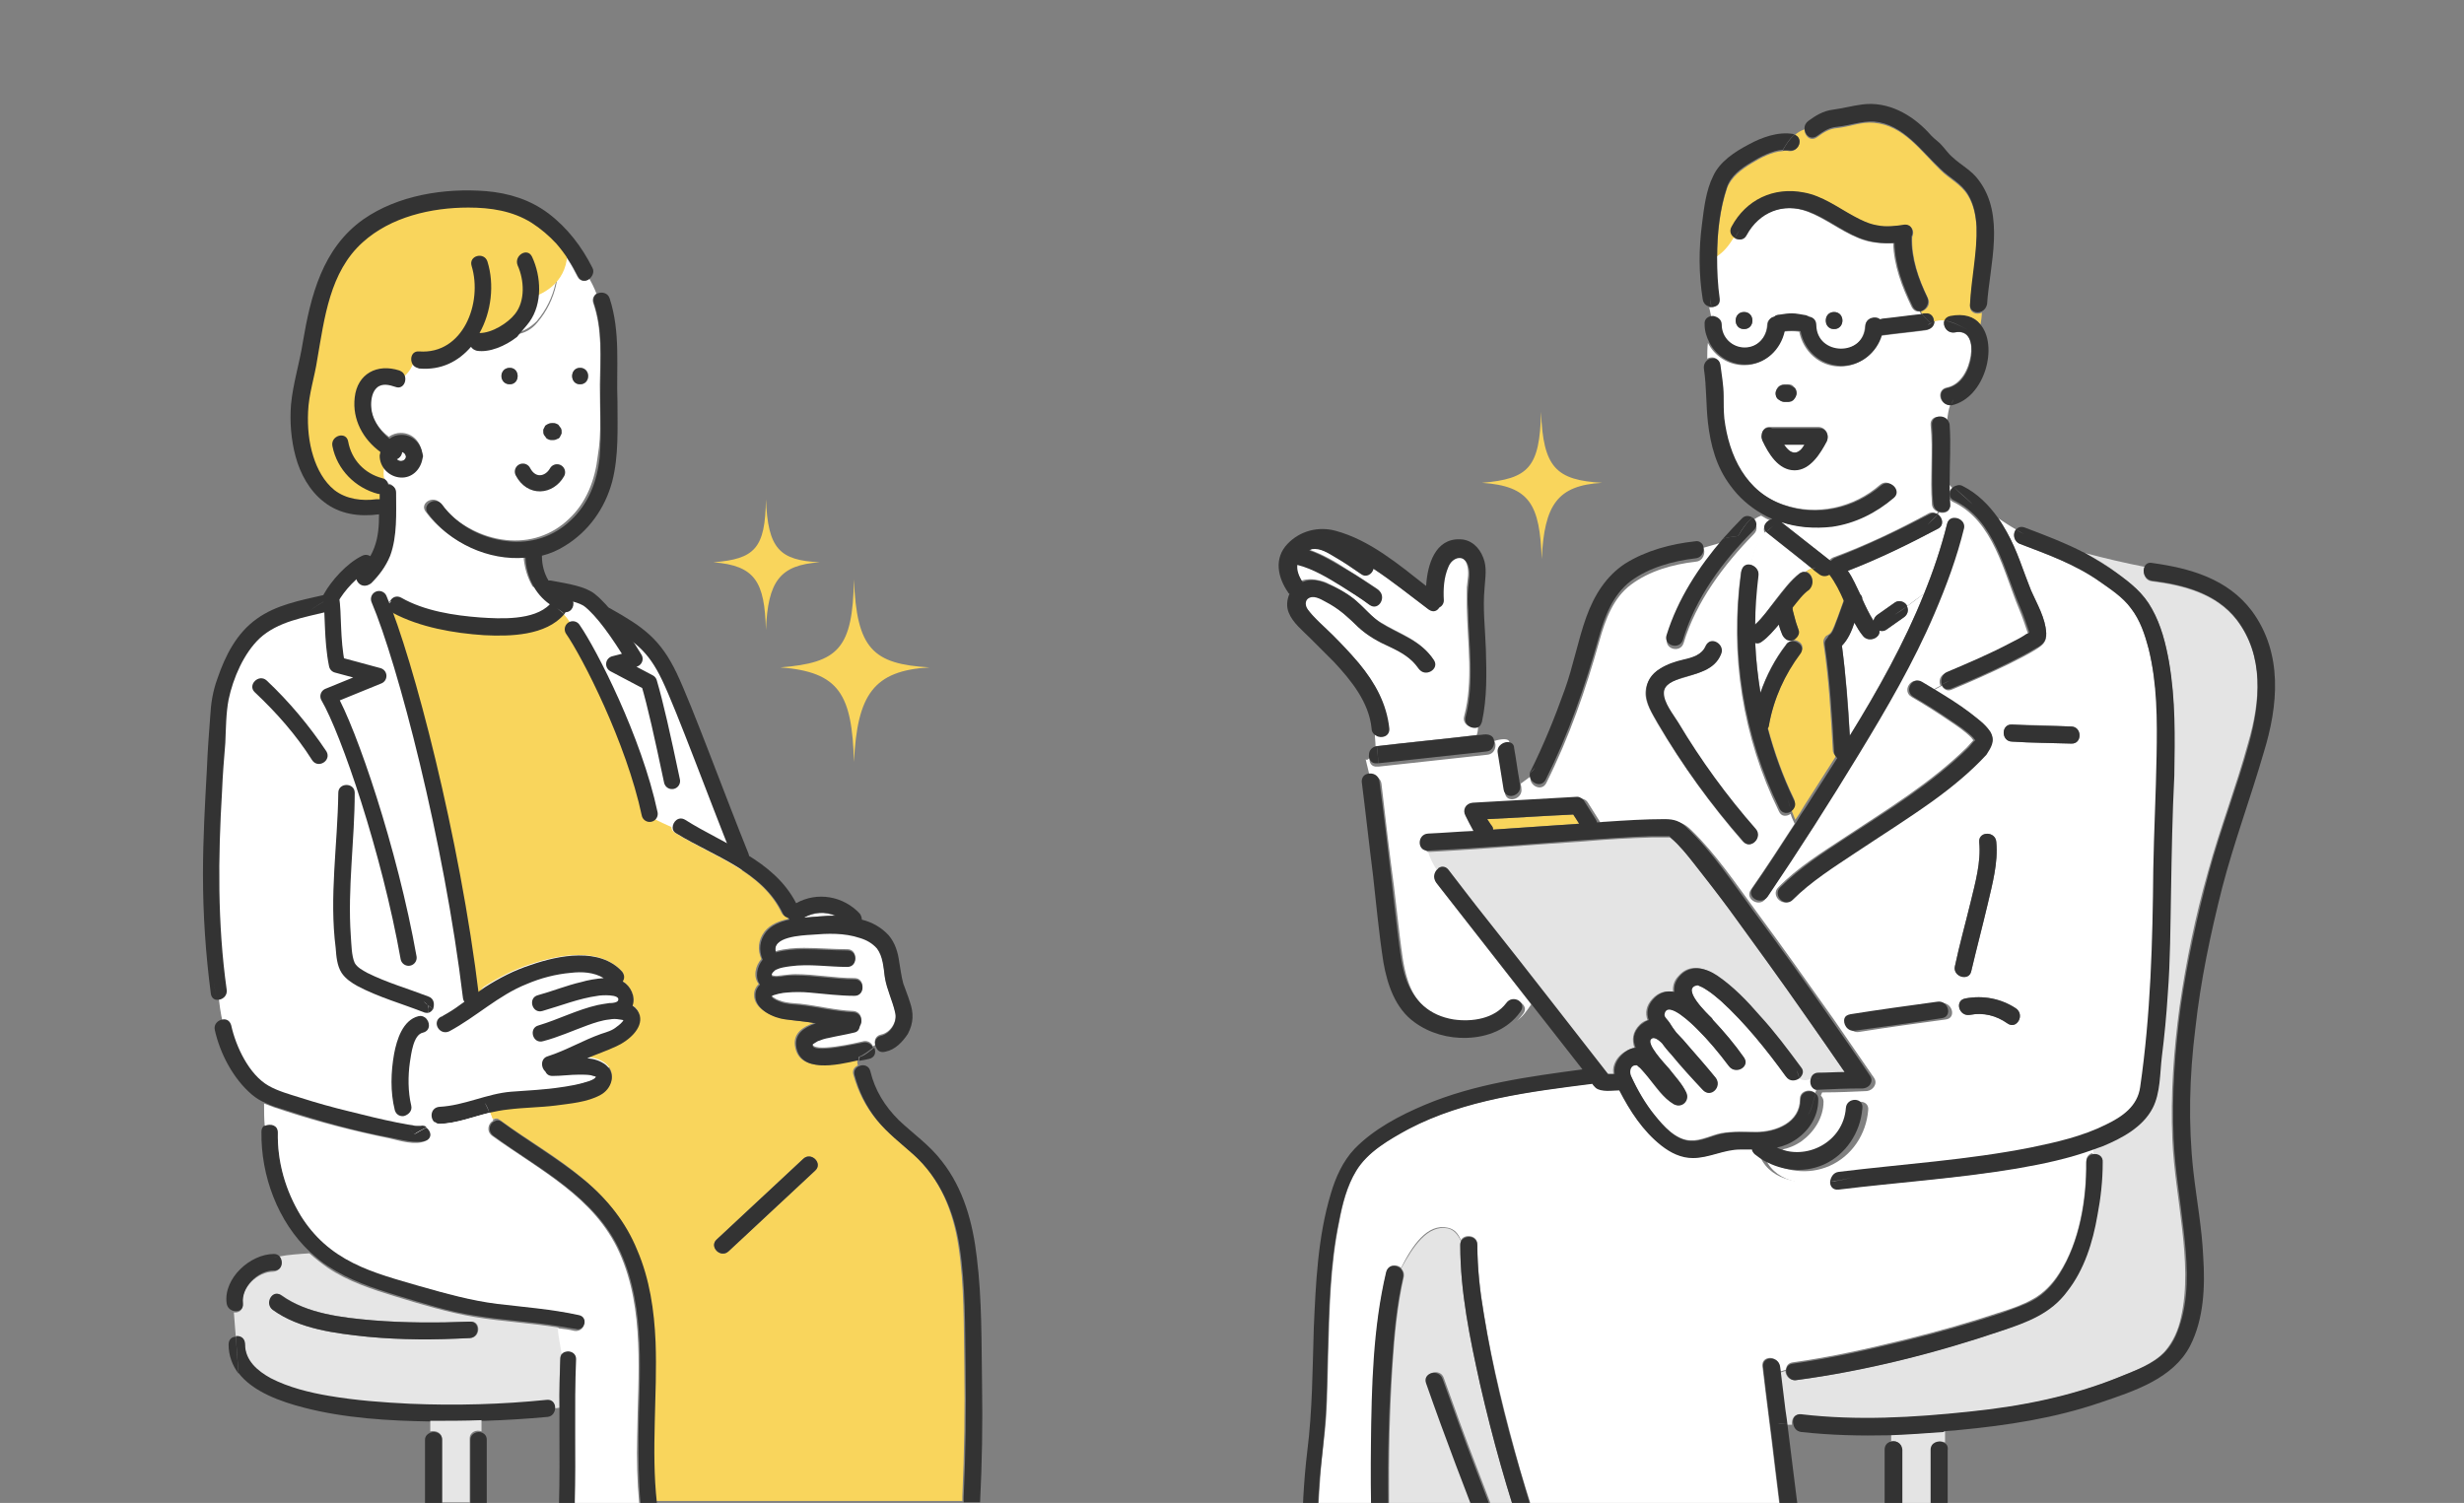 <?xml version="1.0" encoding="utf-8"?>
<!-- Generator: Adobe Illustrator 27.0.0, SVG Export Plug-In . SVG Version: 6.00 Build 0)  -->
<svg version="1.1" id="b" xmlns="http://www.w3.org/2000/svg" xmlns:xlink="http://www.w3.org/1999/xlink" x="0px" y="0px"
	 viewBox="0 0 375.1 228.8" style="enable-background:new 0 0 375.1 228.8;" xml:space="preserve">
<rect x="0" y="0" width="375.1" height="228.8" fill="#808080" stroke="none"/>
<style type="text/css">
	.st0{clip-path:url(#SVGID_00000168820477043638743440000005712289247442480792_);fill:#FFFFFF;}
	.st1{clip-path:url(#SVGID_00000168820477043638743440000005712289247442480792_);fill:#F9D55C;}
	.st2{clip-path:url(#SVGID_00000168820477043638743440000005712289247442480792_);fill:#E6E6E6;}
	.st3{clip-path:url(#SVGID_00000168820477043638743440000005712289247442480792_);fill:#333333;}
	
		.st4{clip-path:url(#SVGID_00000168820477043638743440000005712289247442480792_);fill:none;stroke:#333333;stroke-width:2.459;stroke-linecap:round;stroke-linejoin:round;stroke-miterlimit:10;}
	.st5{clip-path:url(#SVGID_00000168820477043638743440000005712289247442480792_);fill:#76C6EE;}
	.st6{clip-path:url(#SVGID_00000168820477043638743440000005712289247442480792_);fill:#E4E4E4;}
	.st7{clip-path:url(#SVGID_00000168820477043638743440000005712289247442480792_);fill:#505050;}
</style>
<g>
	<defs>
		<rect id="SVGID_1_" width="375.1" height="228.8"/>
	</defs>
	<clipPath id="SVGID_00000052101960201784450160000004227729596869289884_">
		<use xlink:href="#SVGID_1_"  style="overflow:visible;"/>
	</clipPath>
	<path style="clip-path:url(#SVGID_00000052101960201784450160000004227729596869289884_);fill:#FFFFFF;" d="M63.3,172.6
		c-4.3,0.2-20.2-4.4-23.2-6.4s-5.7-6.6-6.6-12.7c-0.9-6.1-1.4-22.6-1.1-29.9c0.2-7.3,0-18.7,3.9-24.2c3.9-5.5,8.5-6.3,14-7.4
		c1.5-3.3,3.4-5.4,5-5.8c7.2,2.5,24,3.1,27.4,3.2c3.3,0.1,6.9,0,9.7,4.6c5.4,2.2,7.5,4.6,8.5,6.8c3.2,7.1,7.7,17.9,12,30.1
		c0,0,0.8,10.1-5.3,19.2C101.4,159.2,79.3,171.9,63.3,172.6z"/>
	<path style="clip-path:url(#SVGID_00000052101960201784450160000004227729596869289884_);fill:#F9D55C;" d="M68.2,130.5
		c1.6,8.1,3,15.7,3.6,22.6c1.5,0.6,0.6-2,1.9-2.9c2.2-1.4,4.5-2.6,7-3.4c4.2-1.4,10.4-2.7,13.9,1c0.5,0.5,0.4,1.1,0.1,1.5
		c1.2,0.8,2.1,2.3,1.5,3.7c0.5,0.3,1,0.8,1.1,1.5c0.5,2.1-1.8,3.9-3.5,4.6c-1.4,0.6-2.9,1.1-4.4,1.8c1.1,0.1,2,0.4,2.8,1
		c1.7,1.4,0.9,3.7-0.8,4.6c-2,1.1-4.5,1.4-6.8,1.6c-2.4,0.3-4.8,0.4-7.2,0.6c-1,0.1-1.9,0.3-2.9,0.5c0.2,0.4,0.3,0.8,0.5,1.2
		c0.3-0.2,0.7-0.2,1.1,0.1c4.2,3.1,8.7,5.6,12.6,8.9c3.5,2.9,6.3,6.4,8,10.6c1.8,4.4,2.5,9.2,2.8,14c0.4,8.1-0.6,16.4,0.2,24.5h46.8
		c0-0.2,0-0.5,0-0.7c0.3-6.6,0.4-13.3,0.3-20c-0.1-6,0-12.2-0.9-18.1c-0.8-5.4-2.9-10.5-7-14.1c-1.9-1.7-4-3.3-5.6-5.3
		c-1.6-2-2.7-4.2-3.4-6.7c-0.2-0.7,0.2-1.2,0.7-1.4c-0.1-0.3-0.1-0.6-0.1-0.9c-3.4,0.8-9,2.1-9.5-2.2c-0.2-1.8,1.2-2.8,3-3.4
		c-1.5-0.2-3.1-0.3-4.6-0.6c-1.8-0.3-4.7-1.5-4.6-3.7c0-0.7,0.3-1.2,0.7-1.6c-0.9-1.1-0.5-2.8,0.4-3.8c-0.6-1.4-0.5-2.9,0.5-4.2
		c0.9-1.1,2.2-1.6,3.6-1.9c-0.1-0.1-0.1-0.2-0.2-0.3c-0.3-0.1-0.6-0.2-0.8-0.6c-3.1-6.5-10.5-8.6-16.2-12.2
		c-0.4-0.2-0.6-0.6-0.6-0.9c-0.9-0.4-1.8-0.8-2.7-1.3c-3.8-9-7.9-18.3-11.5-27.3c-0.6-1.5-1.3-3-2.5-4.1c-2.7,3.3-8.2,3.5-12.2,3.2
		c-4.6-0.3-9.8-1.1-13.9-3.4c-0.6-0.3-0.7-1-0.5-1.5c-0.2,0.1-0.5,0.2-0.8,0.3c2,4,3.1,9.7,4.4,14C65.3,114.2,66.6,122.2,68.2,130.5
		z M109.1,188.7c4.4-4.1,8.8-8.2,13.2-12.3c1.2-1.1,3,0.7,1.8,1.8c-4.4,4.1-8.8,8.2-13.2,12.3C109.7,191.6,107.9,189.8,109.1,188.7z
		"/>
	<path style="clip-path:url(#SVGID_00000052101960201784450160000004227729596869289884_);fill:#FFFFFF;" d="M91.3,58.6
		c0.1-4.3,0.4-8.4-1-12.5c-0.2-0.6,0.1-1.1,0.5-1.4c-0.3-0.8-0.7-1.6-1.1-2.3c-0.6,0.5-1.4,0.5-1.8-0.3c-0.9-1.8-1.9-3.5-3.3-5
		c1,4.1,0.1,8.6-2.8,12c-0.8,1-2,1.7-3.3,1.8c-1.8,1.4-4.1,2.4-6.1,2.1c-0.4-0.1-0.7-0.3-0.9-0.6c-1.9,2.2-4.6,3.6-7.9,3.3
		c-0.3,0-0.6-0.2-0.8-0.4c-0.6,0.3-1.1,0.8-1.6,1.1c0.9,0.8,0.2,2.6-1.1,2.2c-0.9-0.3-2-0.6-2.8,0.1c-0.7,0.6-0.9,1.7-0.9,2.6
		c0,2.2,1.2,4,2.8,5.2c0.5-0.4,1.2-0.6,1.8-0.6c1.7,0,2.9,1.2,3.2,2.8c0,0.1,0.1,0.3,0.1,0.5c0,0.2,0,0.3-0.1,0.5
		c-0.3,1.6-1.6,2.9-3.3,2.8c-1.7-0.1-3.2-1.5-3.2-3.3c0-0.2,0-0.4,0.1-0.6c-2.6-1.9-4.3-5-3.9-8.3c0.4-3.6,3.5-5.3,6.8-4.1
		c0.2,0.1,0.3,0.2,0.5,0.3c0.6-0.4,1.1-0.8,1.6-1.1c-0.7-0.7-0.5-2.3,0.8-2.2c6.8,0.5,9.8-7.4,8-13c-0.5-1.6,1.9-2.2,2.4-0.7
		c1.1,3.5,0.6,7.7-1.2,10.9c1.9,0,4.3-1.5,5.4-2.9c1.6-2,1.4-5.2,0.4-7.4c-0.7-1.5,1.5-2.7,2.2-1.3c1.4,3,1.6,7.1-0.4,9.9
		c-0.5,0.7-1.2,1.4-2,2c1.3-0.2,2.4-0.9,3.3-1.8c2.9-3.4,3.8-7.9,2.8-12c-1.1-1.2-2.4-2.3-3.8-3.2c-2.9-1.8-6.2-2.3-9.6-2.3
		c-5.6,0-11.9,1.4-16.1,5.3c-5,4.6-5.8,11.6-6.9,17.8c-0.5,2.7-1.3,5.3-1.4,8c-0.1,2.3,0.1,4.6,0.8,6.8c0.6,1.9,1.6,3.8,3.2,5.1
		c1.8,1.4,4.1,1.7,6.4,1.4c0.2,0,0.4,0,0.5,0c0-0.3,0-0.5,0-0.8c-0.1,0-0.1,0-0.2,0c-3.5-0.9-6.2-3.8-7-7.3
		c-0.3-1.6,2.1-2.3,2.4-0.7c0.5,2.7,2.5,4.9,5.2,5.6c0.6,0.1,0.8,0.6,0.9,1c0.6,0,1.2,0.4,1.2,1.2c0,3.2,0.2,6.6-0.9,9.6
		c-0.6,1.7-1.6,3-2.9,4.2c0.6,1.1,1.6,2,2.8,2.7c0.3-0.5,1-0.8,1.7-0.5c3.5,1.9,8.1,2.7,12,3c3,0.2,8.2,0.6,10.6-2
		c-2.3-1.6-3.5-4.3-3.7-7.1c-5.6,0.5-11.6-2.3-14.9-6.8c-1-1.3,1.2-2.6,2.2-1.3c2.3,3.1,6.2,5.2,10,5.6c3.6,0.4,7-0.7,9.6-3.2
		c2.7-2.5,4-6,4.4-9.6C91.6,65.9,91.3,62.3,91.3,58.6z M77.6,58.5c-1.6,0-1.6-2.5,0-2.5C79.2,56,79.2,58.5,77.6,58.5z M88.3,58.5
		c-1.6,0-1.6-2.5,0-2.5C90,56,90,58.5,88.3,58.5z"/>
	<path style="clip-path:url(#SVGID_00000052101960201784450160000004227729596869289884_);fill:#F9D55C;" d="M86.3,37.1
		c0.6,4.9-2.5,7.3-5.4,8.2c-0.7,5.4-7.5,8.1-9.7,5.9c-1.5,3.2-5,3.8-8.2,3.5c0.1,0.8-1.3,3.3-3,3.1c-3.7-0.5-5,1.2-4.5,4.3
		c0.5,3.2,1.7,5.2,4.4,6.6c-2.1,1.7-1.8,5-0.3,6.4c0,1.3-1,2.3-2.6,2.3c-3.3,0.1-6.7-0.8-8.8-3.7c-2.1-3-3.1-8-2.2-14.3
		c0.9-6.3,1.9-14.3,5.7-20.1c3.7-5.8,10.4-8.6,16.9-8.9S82.2,31.8,86.3,37.1z"/>
	<path style="clip-path:url(#SVGID_00000052101960201784450160000004227729596869289884_);fill:#FFFFFF;" d="M60.4,69.9
		c0.4,0.5,1.3,0.4,1.4-0.4c0-0.4-0.3-0.6-0.6-0.7C61.2,69.2,60.9,69.7,60.4,69.9z"/>
	<path style="clip-path:url(#SVGID_00000052101960201784450160000004227729596869289884_);fill:#F9D55C;" d="M63.9,171.4
		C63.9,171.4,63.9,171.4,63.9,171.4C63.9,171.4,63.9,171.4,63.9,171.4z"/>
	<path style="clip-path:url(#SVGID_00000052101960201784450160000004227729596869289884_);fill:#FFFFFF;" d="M127.1,139.4
		c-1.5-0.6-3.2-0.5-4.8,0.3C123.9,139.6,125.5,139.4,127.1,139.4z"/>
	<path style="clip-path:url(#SVGID_00000052101960201784450160000004227729596869289884_);fill:#F9D55C;" d="M63.7,171.5
		c0,0,0.1,0,0.1,0C63.8,171.4,63.8,171.5,63.7,171.5z"/>
	<path style="clip-path:url(#SVGID_00000052101960201784450160000004227729596869289884_);fill:#E6E6E6;" d="M85.3,206.8
		c0-0.4,0.1-0.6,0.3-0.8c-0.2-1.3-0.5-2.6-0.6-3.9c-4.2-0.7-8.5-0.9-12.7-1.6c-4.1-0.7-8.1-1.9-12-3.1c-3.6-1.1-7.3-2.3-10.4-4.4
		c-1-0.7-1.9-1.4-2.8-2.2c-1.5,0.1-3.2,0.2-4.7,0.5c0.8,0.6,0.5,2.2-0.8,2.3c-2.4,0-5,2.5-4.7,5c0.1,0.9-0.6,1.3-1.3,1.2l0.3,3.8
		c0.7-0.1,1.4,0.3,1.4,1.2c0,2.5,1.9,4.1,3.9,5.2c2.7,1.5,5.9,2.2,8.9,2.7c4.1,0.7,8.2,1,12.3,1.2c6.9,0.3,14,0.1,20.9-0.6
		c0.8-0.1,1.2,0.5,1.2,1.1l0.7-0.1C85.1,211.8,85.2,209.3,85.3,206.8z M71.6,203.7c-5.2,0.2-10.4,0.3-15.6-0.2
		c-4.8-0.5-10.4-1.1-14.4-4.1c-1.3-0.9,0-3.1,1.3-2.2c3.9,2.8,9.2,3.4,13.9,3.8c5,0.4,10,0.4,14.9,0.2
		C73.2,201.1,73.2,203.6,71.6,203.7z"/>
	<path style="clip-path:url(#SVGID_00000052101960201784450160000004227729596869289884_);fill:#FFFFFF;" d="M134.1,157.5
		c1.5-0.3,2.5-2,2.2-3.4c-0.4-1.9-1.3-3.6-1.6-5.5c-0.2-1.4-0.2-3.2-1.2-4.4c-0.6-0.8-1.6-1.3-2.6-1.6c-2.3-0.7-4.9-0.7-7.3-0.5
		c-1.5,0.1-6.1,0.3-5.5,2.7c1.4-0.4,3-0.5,4.3-0.5c2.2,0,4.4,0.2,6.6,0.2c1.6,0,1.6,2.5,0,2.5c-2.9,0-5.8-0.4-8.7-0.1
		c-0.7,0.1-1.5,0.2-2.1,0.5c-0.3,0.1-0.9,0.7-0.7,1c0.2,0.2,0.9,0.2,1.2,0.1c0.1,0,0.1,0,0.1,0c0.9-0.1,1.7-0.2,2.3-0.2
		c3,0,6,0.6,9,0.6c1.6,0,1.6,2.5,0,2.5c-2.3,0-4.6-0.4-6.9-0.5c-1.1-0.1-2.3-0.1-3.4,0c-0.5,0-2.1,0.3-2.4,0.6
		c0.1,0.1,0.2,0.2,0.3,0.3c0.3,0.2,0.6,0.4,1,0.5c1,0.4,2,0.4,3.1,0.5c2.7,0.3,5.4,1,8.1,1.1c1.2,0.1,1.5,1.4,1,2.1
		c0,0.4-0.3,0.8-0.9,1c-1.3,0.3-2.6,0.5-3.8,0.8c-0.6,0.1-1.1,0.3-1.7,0.5c-0.2,0.1-0.8,0.5-0.8,0.5c-0.3,1.6,7-0.1,7.8-0.3
		c0.7-0.1,1.2,0.3,1.4,0.8c0.1-0.1,0.2-0.2,0.4-0.2C133,158.6,133.2,157.7,134.1,157.5z"/>
	<path style="clip-path:url(#SVGID_00000052101960201784450160000004227729596869289884_);fill:#FFFFFF;" d="M67.1,168.5
		c3.7-0.2,7.2-1.9,10.9-2.3c2.6-0.2,5.1-0.3,7.7-0.7c1.3-0.2,2.6-0.4,3.8-0.8c0.5-0.2,1.4-0.5,1.4-0.8c-0.2-0.1-0.4-0.2-0.7-0.2
		c-0.6-0.1-1.2-0.1-1.8-0.1c-1.4,0-2.7,0.1-4.1,0.2c-0.6,0-1-0.3-1.1-0.7c-0.7-0.6-0.7-1.9,0.4-2.3c2.8-0.9,5.3-2.4,8.1-3.4
		c0.9-0.3,1.6-0.5,2.4-1.1c0.2-0.2,0.8-0.7,1-1c-0.2-0.1-0.5-0.1-0.6-0.1c-0.5-0.1-1,0-1.5,0c-1.2,0.2-2.3,0.5-3.4,0.9
		c-2.3,0.8-4.4,1.8-6.7,2.4c-1.6,0.4-2.2-2-0.7-2.4c3.1-0.8,5.9-2.3,9-3.1c0.5-0.1,1.1-0.2,1.8-0.3c0.1,0,0.1,0,0.2,0
		c0.3,0,1-0.2,1.1-0.4c0.4-1.1-2.6-0.8-3.1-0.7c-2.9,0.4-5.6,1.6-8.4,2.3c-1.6,0.4-2.2-2-0.7-2.4c2.2-0.6,4.3-1.4,6.6-2
		c1-0.3,2.2-0.5,3.4-0.6c-1.4-0.9-3.2-0.9-5-0.8c-2.3,0.2-4.6,0.8-6.7,1.7c-4.4,1.7-7.7,5-11.8,7.2c-1.4,0.8-2.7-1.4-1.3-2.2
		c0.1-0.1,0.3-0.2,0.4-0.2c-0.6-0.2-1.1-0.5-1.6-0.9c-0.1,0.3-0.4,0.5-0.7,0.6c-0.1,0.2-0.2,0.5-0.4,0.7c0.8,0.5,0.9,2-0.3,2.3
		c-1.5,0.3-1.8,3.3-2,4.5c-0.3,2.2-0.4,4.5,0.2,6.6c0.2,0.8-0.4,1.4-1,1.5c0.1,0.5,0.3,0.9,0.5,1.4c0.3,0,0.6,0.1,0.8,0.1
		c0.3,0,0.6,0,0.9,0.1c0.2,0,0.2,0,0.3,0c0.4-0.1,0.7,0,1,0.2c0.5-0.3,0.9-0.5,1.4-0.8C65.6,170.1,65.9,168.6,67.1,168.5z"/>
	<path style="clip-path:url(#SVGID_00000052101960201784450160000004227729596869289884_);fill:#333333;" d="M56.5,88.8
		c1.2-1.2,2.2-2.5,2.9-4.2c1.1-3,0.9-6.5,0.9-9.6c0-0.8-0.6-1.2-1.2-1.2c0-0.4-0.3-0.8-0.9-1c-2.7-0.7-4.7-2.8-5.2-5.6
		c-0.3-1.6-2.7-0.9-2.4,0.7c0.7,3.6,3.5,6.4,7,7.3c0.1,0,0.1,0,0.2,0c0,0.3,0,0.5,0,0.8c-0.2,0-0.3,0-0.5,0c-2.2,0.3-4.6,0-6.4-1.4
		c-1.6-1.3-2.6-3.2-3.2-5.1c-0.7-2.2-0.9-4.5-0.8-6.8c0.1-2.7,1-5.3,1.4-8c1.1-6.3,1.9-13.3,6.9-17.8c4.3-3.9,10.5-5.3,16.1-5.3
		c3.4,0,6.7,0.5,9.6,2.3c1.4,0.9,2.7,2,3.8,3.2c-0.2-0.8-0.5-1.6-0.8-2.4c0.3,0.8,0.6,1.6,0.8,2.4c1.3,1.5,2.4,3.2,3.3,5
		c0.4,0.8,1.3,0.8,1.8,0.3c-0.4-0.7-0.8-1.5-1.3-2.1c0.5,0.7,0.9,1.4,1.3,2.1c0.4-0.4,0.7-1,0.4-1.6c-1.6-3.2-3.8-6.1-6.7-8.3
		c-2.8-2.1-6-3.1-9.5-3.4c-6.3-0.5-13.4,0.6-18.7,4.3c-6.2,4.4-8,11.6-9.2,18.7c-0.5,3.2-1.5,6.3-1.8,9.5c-0.2,2.6,0,5.3,0.7,7.9
		c0.7,2.6,2.1,5.2,4.3,6.9c2.4,1.9,5.4,2.3,8.4,1.9c0,1.7-0.1,3.4-0.7,5c-0.4,1.1-1.2,2.6-2.4,3.6C53.5,88,54.9,90,56.5,88.8z"/>
	<path style="clip-path:url(#SVGID_00000052101960201784450160000004227729596869289884_);fill:#333333;" d="M88.3,58.5
		c1.6,0,1.6-2.5,0-2.5C86.7,56,86.7,58.5,88.3,58.5z"/>
	<path style="clip-path:url(#SVGID_00000052101960201784450160000004227729596869289884_);fill:#333333;" d="M77.6,58.5
		c1.6,0,1.6-2.5,0-2.5C75.9,56,75.9,58.5,77.6,58.5z"/>
	<path style="clip-path:url(#SVGID_00000052101960201784450160000004227729596869289884_);fill:#333333;" d="M50.4,91
		c-1.1,0.6-2.3,1.2-3.2,2C48.1,92.2,49.2,91.6,50.4,91c-0.3-0.3-0.7-0.5-1.2-0.4c-3.5,0.8-7.2,1.5-10.1,3.6c-3.1,2.2-4.8,5.6-6,9.1
		c-0.7,1.9-1,3.8-1.1,5.8c-0.2,2.6-0.4,5.3-0.5,7.9c-0.3,5.4-0.6,10.7-0.6,16.1c0,6.1,0.4,12.1,1.2,18.2c0.1,0.6,0.5,0.9,0.9,0.9
		c-0.3-1.3-0.5-2.6-0.3-4.1c-0.2,1.4,0,2.8,0.3,4.1c0.8,0.1,1.7-0.6,1.5-1.6c-1.4-10-1.3-20.1-0.7-30.1c0.1-2.5,0.3-5,0.5-7.4
		c0.1-2.2,0.1-4.5,0.5-6.6c0.7-3.3,2.3-7,4.7-9.3c2.8-2.6,6.8-3.2,10.4-4.1C50.9,92.8,50.9,91.7,50.4,91z"/>
	<path style="clip-path:url(#SVGID_00000052101960201784450160000004227729596869289884_);fill:#333333;" d="M65.2,154.2
		c0.3-0.1,0.6-0.3,0.7-0.6c-0.3-0.2-0.6-0.4-0.8-0.7C65.3,153.4,65.3,153.8,65.2,154.2z"/>
	<path style="clip-path:url(#SVGID_00000052101960201784450160000004227729596869289884_);fill:#333333;" d="M65.2,151.7
		c-3.1-1.2-6.3-2.1-9.3-3.6c-0.7-0.4-1.5-0.8-1.9-1.5c-0.5-1.1-0.5-2.9-0.6-4.2c-0.5-7.2,0.6-14.5,0.6-21.7c0-1.6-2.5-1.6-2.5,0
		c-0.1,7.9-1.4,15.8-0.4,23.6c0.1,1.3,0.2,2.7,0.9,3.8c0.6,0.9,1.5,1.5,2.4,2c3.2,1.7,6.8,2.7,10.1,4c0.2,0.1,0.5,0.1,0.7,0.1
		c0.1-0.4,0.1-0.8-0.1-1.2c-0.3-0.2-0.5-0.5-0.8-0.7c0.3,0.2,0.5,0.4,0.8,0.7c-0.1-0.1-0.2-0.3-0.3-0.4c0.1,0.1,0.2,0.3,0.3,0.4
		c0.3,0.2,0.5,0.4,0.8,0.7C66.2,152.9,66.1,152,65.2,151.7z"/>
	<path style="clip-path:url(#SVGID_00000052101960201784450160000004227729596869289884_);fill:#333333;" d="M62.6,168.3
		c-0.5-2.1-0.5-4.5-0.2-6.6c0.2-1.2,0.5-4.2,2-4.5c1.2-0.3,1.1-1.7,0.3-2.3c-0.5,0.6-1.4,1.2-2,1.7c0.6-0.5,1.5-1,2-1.7
		c-0.3-0.2-0.6-0.3-1-0.2c-2.4,0.6-3.3,3.6-3.7,5.7c-0.5,2.8-0.6,5.8,0.1,8.6c0.2,0.7,0.8,1,1.4,0.9c-0.2-0.8-0.2-1.6-0.1-2.4
		c-0.1,0.8-0.1,1.7,0.1,2.4C62.2,169.7,62.8,169.1,62.6,168.3z"/>
	<path style="clip-path:url(#SVGID_00000052101960201784450160000004227729596869289884_);fill:#333333;" d="M97.4,154.6
		c-0.2-0.7-0.6-1.2-1.1-1.5c0.5-1.4-0.3-3-1.5-3.7c0.3-0.4,0.3-1-0.1-1.5c-3.4-3.7-9.6-2.5-13.9-1c-2.5,0.8-4.8,2-7,3.4
		c-1.3,0.9-2.5,1.8-3.8,2.7c0.2,0.8,0.5,1.6,0.9,2.4c-0.4-0.8-0.6-1.6-0.9-2.4c-0.8,0.6-1.6,1.1-2.5,1.6c0.6,0.3,1.3,0.4,2.1,0.3
		c-0.8,0.1-1.5,0-2.1-0.3c-0.1,0.1-0.3,0.2-0.4,0.2c-1.4,0.8-0.2,2.9,1.3,2.2c4.1-2.2,7.5-5.5,11.8-7.2c2.1-0.9,4.4-1.5,6.7-1.7
		c1.7-0.2,3.5-0.1,5,0.8c-1.2,0.1-2.4,0.3-3.4,0.6c-2.2,0.5-4.4,1.4-6.6,2c-1.6,0.4-0.9,2.9,0.7,2.4c2.8-0.8,5.5-1.9,8.4-2.3
		c0.4-0.1,3.5-0.3,3.1,0.7c-0.1,0.3-0.8,0.4-1.1,0.4c-0.1,0-0.1,0-0.2,0c-0.7,0.1-1.3,0.2-1.8,0.3c-3.1,0.7-6,2.2-9,3.1
		c-1.6,0.4-0.9,2.9,0.7,2.4c2.3-0.6,4.5-1.6,6.7-2.4c1.1-0.4,2.3-0.8,3.4-0.9c0.5-0.1,1-0.1,1.5,0c0.2,0,0.5,0.1,0.6,0.1
		c-0.1,0.3-0.7,0.8-1,1c-0.7,0.6-1.5,0.8-2.4,1.1c-2.8,1-5.3,2.5-8.1,3.4c-1.1,0.3-1.1,1.7-0.4,2.3c0.2,0.4,0.5,0.7,1.1,0.7
		c1.4,0,2.7-0.2,4.1-0.2c0.6,0,1.2,0,1.8,0.1c0.2,0.1,0.4,0.1,0.7,0.2c0,0.3-0.9,0.7-1.4,0.8c-1.2,0.4-2.5,0.6-3.8,0.8
		c-2.5,0.4-5.1,0.5-7.7,0.7c-3.7,0.3-7.1,2.1-10.9,2.3c-1.3,0.1-1.5,1.6-0.8,2.3c0.6-0.4,1.2-0.7,1.7-1.1c-0.6,0.4-1.2,0.8-1.7,1.1
		c0.2,0.2,0.5,0.3,0.8,0.3c2.7-0.1,5.1-1.1,7.6-1.7c-0.2-0.5-0.4-1-0.7-1.5c0.3,0.4,0.5,0.9,0.7,1.5c0.9-0.2,1.9-0.4,2.9-0.5
		c2.4-0.3,4.8-0.3,7.2-0.6c2.2-0.3,4.8-0.5,6.8-1.6c1.7-0.9,2.5-3.2,0.8-4.6c-0.8-0.6-1.7-0.9-2.8-1c1.4-0.6,2.9-1.1,4.4-1.8
		C95.6,158.5,97.9,156.6,97.4,154.6z"/>
	<path style="clip-path:url(#SVGID_00000052101960201784450160000004227729596869289884_);fill:#333333;" d="M65,171.6
		c-0.3-0.2-0.6-0.3-1-0.2c0,0-0.1,0-0.3,0c-0.3,0-0.6,0-0.9-0.1c-0.2,0-0.5-0.1-0.8-0.1c0.2,0.5,0.6,1,1,1.5
		C63.6,172.3,64.3,171.9,65,171.6z M63.9,171.4C63.9,171.4,63.9,171.4,63.9,171.4C63.9,171.4,63.9,171.4,63.9,171.4z M63.8,171.4
		c0,0-0.1,0-0.1,0C63.8,171.5,63.8,171.4,63.8,171.4z"/>
	<path style="clip-path:url(#SVGID_00000052101960201784450160000004227729596869289884_);fill:#333333;" d="M65,171.6
		c-0.7,0.4-1.3,0.7-1.9,1.1c0.1,0.1,0.2,0.2,0.3,0.3c-0.1-0.1-0.2-0.2-0.3-0.3c-0.2,0.1-0.3,0.2-0.5,0.3c0.2-0.1,0.3-0.2,0.5-0.3
		c-0.4-0.5-0.7-0.9-1-1.5c-0.5-0.1-1.1-0.2-1.6-0.3c-2.5-0.5-4.9-1.1-7.3-1.7c-2.5-0.6-5-1.3-7.5-2.1c-1.6-0.5-3.4-1-4.8-1.8
		c-3-1.7-5-6-5.7-9.2c-0.2-0.7-0.7-1-1.3-0.9c0.6,1.6,1.3,3.2,1.7,4.9c-0.4-1.7-1.1-3.3-1.7-4.9c-0.7,0.1-1.4,0.7-1.2,1.6
		c0.8,3.6,2.8,7.4,5.6,9.8c0.7,0.6,1.4,1,2.1,1.3c0-0.6,0-1.2-0.1-1.8c0,0.6,0.1,1.2,0.1,1.8c1,0.5,2.1,0.8,3.1,1.1
		c5.2,1.7,10.6,3.2,16,4.2c1.6,0.3,3.9,1,5.5,0.4C66,173.2,65.7,172,65,171.6z"/>
	<path style="clip-path:url(#SVGID_00000052101960201784450160000004227729596869289884_);fill:#333333;" d="M56.7,201
		c-4.6-0.4-10-1-13.9-3.8c-1.3-1-2.6,1.2-1.3,2.2c4,2.9,9.6,3.6,14.4,4.1c5.2,0.5,10.4,0.5,15.6,0.2c1.6-0.1,1.6-2.6,0-2.5
		C66.6,201.4,61.6,201.4,56.7,201z"/>
	<path style="clip-path:url(#SVGID_00000052101960201784450160000004227729596869289884_);fill:#333333;" d="M34.8,204.7
		c0,1.7,0.6,3.2,1.5,4.4l-0.4-5.6C35.3,203.5,34.8,203.9,34.8,204.7z"/>
	<path style="clip-path:url(#SVGID_00000052101960201784450160000004227729596869289884_);fill:#333333;" d="M83.3,213.1
		c-6.9,0.7-13.9,0.9-20.9,0.6c-4.1-0.2-8.2-0.5-12.3-1.2c-3-0.5-6.2-1.3-8.9-2.7c-2-1.1-3.9-2.7-3.9-5.2c0-0.9-0.7-1.3-1.4-1.2
		l0.4,5.6c2.2,2.9,6.5,4.4,10,5.3c6.2,1.6,12.8,2,19.3,2.1v-1.9v1.9c2.6,0,5.2,0,7.8-0.1v-1.1v1.1c0.1,0,0.2,0,0.3,0
		c3.2-0.1,6.5-0.3,9.7-0.6C84.9,215.5,84.9,213,83.3,213.1z"/>
	<path style="clip-path:url(#SVGID_00000052101960201784450160000004227729596869289884_);fill:#333333;" d="M42.5,191.2
		c-1.3,0.3-2.5,0.7-3.4,1.6C39.9,192,41.1,191.5,42.5,191.2c-0.2-0.2-0.5-0.3-0.8-0.3c-3.6,0-7.7,3.7-7.2,7.5
		c0.1,0.7,0.6,1.1,1.2,1.2l-0.2-2.1l0.2,2.1c0.7,0.1,1.4-0.3,1.3-1.2c-0.3-2.5,2.3-5,4.7-5C43,193.5,43.2,191.9,42.5,191.2z"/>
	<path style="clip-path:url(#SVGID_00000052101960201784450160000004227729596869289884_);fill:#333333;" d="M80.6,49
		c2-2.8,1.8-6.9,0.4-9.9c-0.7-1.5-2.8-0.2-2.2,1.3c1,2.2,1.2,5.4-0.4,7.4c-1.1,1.4-3.5,2.9-5.4,2.9c1.8-3.2,2.3-7.4,1.2-10.9
		c-0.5-1.5-2.9-0.9-2.4,0.7c1.7,5.6-1.3,13.5-8,13c-1.3-0.1-1.5,1.5-0.8,2.2c0.4-0.3,0.9-0.5,1.3-0.6c-0.5,0.1-0.9,0.3-1.3,0.6
		c0.2,0.2,0.5,0.3,0.8,0.4c3.4,0.3,6-1.1,7.9-3.3c0.2,0.3,0.5,0.5,0.9,0.6c1.9,0.3,4.3-0.7,6.1-2.1c-1,0.1-2,0-3-0.6
		c1,0.6,2,0.7,3,0.6C79.4,50.4,80.1,49.7,80.6,49z"/>
	<path style="clip-path:url(#SVGID_00000052101960201784450160000004227729596869289884_);fill:#333333;" d="M88.1,200.1
		c-4.1-0.8-8.3-1.2-12.4-1.7c-4.1-0.5-7.9-1.5-11.8-2.7c-3.4-1-6.9-1.9-10.1-3.5c-3.4-1.7-6-4-8-7.2c-2.4-3.8-3.6-8.2-3.5-12.7
		c0-1.1-1.1-1.4-1.8-1.1c0.1,1.7,0.3,3.3,0.9,4.9c-0.6-1.6-0.8-3.2-0.9-4.9c-0.4,0.2-0.7,0.5-0.7,1.1c-0.1,6.7,2.5,13.7,7.4,18.3
		c0.5,0,1-0.1,1.5-0.2c-0.5,0.1-1,0.1-1.5,0.2c0.9,0.8,1.8,1.6,2.8,2.2c3.2,2.1,6.8,3.3,10.4,4.4c4,1.2,7.9,2.5,12,3.1
		c4.2,0.7,8.5,0.9,12.7,1.6c0-0.4-0.1-0.8-0.1-1.2c0,0.4,0,0.8,0.1,1.2c0.8,0.1,1.6,0.3,2.5,0.4C89,202.8,89.7,200.4,88.1,200.1z"/>
	<path style="clip-path:url(#SVGID_00000052101960201784450160000004227729596869289884_);fill:#333333;" d="M130.8,161.5
		c0.6-0.1,1.1-0.2,1.5-0.3c0.9-0.2,1.1-1,0.8-1.7c-0.7,0.5-1.4,1.2-2.2,1.4C130.8,161.1,130.8,161.3,130.8,161.5z"/>
	<path style="clip-path:url(#SVGID_00000052101960201784450160000004227729596869289884_);fill:#333333;" d="M138.5,152.5
		c-0.3-1-0.7-1.9-1-2.8c-0.3-1.1-0.4-2.1-0.6-3.2c-0.2-1.5-0.6-2.9-1.6-4.1c-1.1-1.2-2.5-2-4.1-2.4c0-0.3-0.1-0.6-0.3-0.9
		c-2.5-2.7-6.5-3.4-9.7-1.6c-3.4-6.6-10.9-8.9-16.9-12.7c-1-0.6-1.9,0.3-1.9,1.2c1,0.5,2.1,1,3.2,1.5c-1.1-0.5-2.1-1-3.2-1.5
		c0,0.4,0.2,0.7,0.6,0.9c5.7,3.5,13.1,5.7,16.2,12.2c0.2,0.4,0.5,0.6,0.8,0.6c0.1,0.1,0.1,0.2,0.2,0.3c-1.4,0.3-2.7,0.8-3.6,1.9
		c-1,1.3-1.1,2.8-0.5,4.2c-0.9,1.1-1.2,2.7-0.4,3.8c-0.4,0.4-0.7,0.9-0.7,1.6c-0.1,2.2,2.8,3.5,4.6,3.7c1.5,0.2,3.1,0.3,4.6,0.6
		c-1.8,0.6-3.2,1.6-3,3.4c0.5,4.2,6.1,3,9.5,2.2c0-0.2,0-0.4,0-0.5c-0.2,0.1-0.5,0.1-0.7,0.1c0.3,0,0.5,0,0.7-0.1c0,0,0-0.1,0-0.1
		c0,0,0,0.1,0,0.1c0.8-0.3,1.5-0.9,2.2-1.4c-0.2-0.5-0.8-0.9-1.4-0.8c-0.8,0.1-8.1,1.9-7.8,0.3c0,0,0.6-0.4,0.8-0.5
		c0.5-0.2,1.1-0.4,1.7-0.5c1.3-0.3,2.6-0.5,3.8-0.8c0.6-0.1,0.8-0.5,0.9-1c0.5-0.7,0.2-2-1-2.1c-2.7-0.1-5.4-0.8-8.1-1.1
		c-1-0.1-2.1-0.1-3.1-0.5c-0.3-0.1-0.7-0.3-1-0.5c-0.1-0.1-0.2-0.2-0.3-0.3c0.3-0.3,1.9-0.6,2.4-0.6c1.1-0.1,2.3-0.1,3.4,0
		c2.3,0.2,4.6,0.5,6.9,0.5c1.6,0,1.6-2.5,0-2.5c-3,0-6-0.6-9-0.6c-0.6,0-1.5,0-2.3,0.2c0,0-0.1,0-0.1,0c-0.2,0-1,0.1-1.2-0.1
		c-0.2-0.3,0.4-0.9,0.7-1c0.6-0.3,1.4-0.4,2.1-0.5c2.9-0.4,5.8,0.1,8.7,0.1c1.6,0,1.6-2.5,0-2.5c-2.2,0-4.4-0.2-6.6-0.2
		c-1.3,0-2.9,0.1-4.3,0.5c-0.7-2.4,3.9-2.6,5.5-2.7c2.4-0.2,4.9-0.3,7.3,0.5c1,0.3,1.9,0.8,2.6,1.6c0.9,1.2,1,2.9,1.2,4.4
		c0.3,1.9,1.2,3.6,1.6,5.5c0.3,1.4-0.8,3.1-2.2,3.4c-0.9,0.2-1.1,1.2-0.7,1.8c0.4-0.2,0.8-0.4,1.2-0.5c-0.5,0.1-0.9,0.2-1.2,0.5
		c0.2,0.5,0.7,0.8,1.4,0.6c1.5-0.3,2.6-1.5,3.4-2.7C139.1,155.7,139.1,154.2,138.5,152.5z M122.4,139.7c1.5-0.9,3.2-1,4.8-0.3
		C125.5,139.4,123.9,139.6,122.4,139.7z"/>
	<path style="clip-path:url(#SVGID_00000052101960201784450160000004227729596869289884_);fill:#333333;" d="M40.6,103.6
		c-1.2-1.1-3,0.7-1.8,1.8c3.3,3.1,6.3,6.5,8.7,10.3c0.9,1.4,3,0.1,2.2-1.3C47.1,110.5,44,106.8,40.6,103.6z"/>
	<path style="clip-path:url(#SVGID_00000052101960201784450160000004227729596869289884_);fill:#333333;" d="M110.9,190.5
		c4.4-4.1,8.8-8.2,13.2-12.3c1.2-1.1-0.6-2.9-1.8-1.8c-4.4,4.1-8.8,8.2-13.2,12.3C107.9,189.8,109.7,191.6,110.9,190.5z"/>
	<path style="clip-path:url(#SVGID_00000052101960201784450160000004227729596869289884_);fill:#333333;" d="M59.3,91.5
		c0,0.1-0.1,0.1-0.1,0.2c0.1,0,0.2-0.1,0.2-0.2C59.3,91.6,59.3,91.5,59.3,91.5z"/>
	<path style="clip-path:url(#SVGID_00000052101960201784450160000004227729596869289884_);fill:#333333;" d="M92.8,45.4
		c-0.3-0.9-1.3-1-1.9-0.7c0.3,0.8,0.6,1.6,0.9,2.4c-0.3-0.8-0.6-1.6-0.9-2.4c-0.4,0.2-0.7,0.7-0.5,1.4c1.4,4.1,1,8.3,1,12.5
		c-0.1,3.6,0.2,7.3-0.1,11c-0.4,3.7-1.7,7.1-4.4,9.6c-2.6,2.5-6,3.6-9.6,3.2c-3.9-0.4-7.7-2.4-10-5.6c-1-1.3-3.1,0-2.2,1.3
		c3.4,4.6,9.3,7.3,14.9,6.8c0.1,2.8,1.4,5.5,3.7,7.1c-2.4,2.5-7.6,2.2-10.6,2c-4-0.3-8.5-1-12-3c-0.7-0.4-1.4-0.1-1.7,0.5
		c0,0,0.1,0,0.1,0.1c0,0,0.1-0.1,0.1-0.1c0,0-0.1,0.1-0.1,0.1c0.9,0.5,1.9,0.8,2.9,0.9c-1-0.1-2-0.4-2.9-0.9
		c-0.1,0.1-0.1,0.1-0.2,0.2c-0.2,0.5-0.1,1.1,0.5,1.5c4.1,2.2,9.3,3.1,13.9,3.4c3.9,0.2,9.4,0.1,12.2-3.2c-0.3-0.3-0.7-0.6-1.1-0.9
		c0.4,0.3,0.8,0.5,1.1,0.9c0.1-0.1,0.1-0.2,0.2-0.3c1,0,1.5-1.2,1-2c-0.7-0.2-1.3-0.3-2.1-0.4c0.7,0.1,1.4,0.2,2.1,0.4
		c-0.1-0.2-0.4-0.4-0.7-0.5c-2.6-0.8-3.9-3.5-3.9-6c0,0,0-0.1,0-0.1c1.2-0.3,2.4-0.8,3.5-1.5c3.6-2.2,6.1-5.7,7.2-9.8
		c1-3.9,0.8-8,0.8-12.1C93.8,55.9,94.5,50.6,92.8,45.4z"/>
	<path style="clip-path:url(#SVGID_00000052101960201784450160000004227729596869289884_);fill:#333333;" d="M64.3,69
		c-0.3-1.6-1.5-2.8-3.2-2.8c-0.7,0-1.3,0.2-1.8,0.6c-1.6-1.3-2.8-3.1-2.8-5.2c0-0.9,0.2-2,0.9-2.6c0.8-0.7,1.9-0.4,2.8-0.1
		c1.3,0.5,2-1.3,1.1-2.2c-0.9,0.6-1.8,1.2-2.8,1.3c1.1-0.1,2-0.7,2.8-1.3c-0.1-0.1-0.3-0.2-0.5-0.3c-3.4-1.1-6.4,0.5-6.8,4.1
		c-0.4,3.4,1.3,6.4,3.9,8.3c0,0.2-0.1,0.4-0.1,0.6c0,1.7,1.4,3.2,3.2,3.3c1.7,0.1,3-1.2,3.3-2.8c0-0.1,0.1-0.3,0.1-0.5
		C64.4,69.3,64.3,69.1,64.3,69z M60.4,69.9c0.5-0.2,0.8-0.7,0.8-1.1c0.3,0.1,0.5,0.3,0.6,0.7C61.8,70.2,60.8,70.4,60.4,69.9z"/>
	
		<path style="clip-path:url(#SVGID_00000052101960201784450160000004227729596869289884_);fill:none;stroke:#333333;stroke-width:2.459;stroke-linecap:round;stroke-linejoin:round;stroke-miterlimit:10;" d="
		M55.7,85.7c-2.1,1-4.3,3.5-5.3,5.3c0.4,2.4,0.1,6.3,0.9,10.2l6.3,1.7l-7.6,3.1c3.1,5.3,9.3,23.5,12.2,39.8"/>
	
		<path style="clip-path:url(#SVGID_00000052101960201784450160000004227729596869289884_);fill:none;stroke:#333333;stroke-width:2.459;stroke-linecap:round;stroke-linejoin:round;stroke-miterlimit:10;" d="
		M57.7,91.2c4,9.4,11.1,36.5,14,60.6"/>
	
		<path style="clip-path:url(#SVGID_00000052101960201784450160000004227729596869289884_);fill:none;stroke:#333333;stroke-width:2.459;stroke-linecap:round;stroke-linejoin:round;stroke-miterlimit:10;" d="
		M92.3,93.7c5,2.8,7.3,4.5,9.6,9.3c2.3,4.8,7.3,18.5,10.9,27.4"/>
	
		<path style="clip-path:url(#SVGID_00000052101960201784450160000004227729596869289884_);fill:none;stroke:#333333;stroke-width:2.459;stroke-linecap:round;stroke-linejoin:round;stroke-miterlimit:10;" d="
		M102.3,118.9c-1.5-7.1-2.5-11.6-3.5-15l-5.3-2.8l3.1-0.8c-2.5-4.1-4.8-7.3-6.8-8.9c-1.1-0.9-3.3-1.3-6.1-1.8"/>
	
		<path style="clip-path:url(#SVGID_00000052101960201784450160000004227729596869289884_);fill:none;stroke:#333333;stroke-width:2.459;stroke-linecap:round;stroke-linejoin:round;stroke-miterlimit:10;" d="
		M87.2,95.8c2.5,3.6,9.3,16.8,11.7,28.1"/>
	
		<path style="clip-path:url(#SVGID_00000052101960201784450160000004227729596869289884_);fill:none;stroke:#333333;stroke-width:2.459;stroke-linecap:round;stroke-linejoin:round;stroke-miterlimit:10;" d="
		M84.8,71.9c-1.2,2.1-3.9,2.4-5.2-0.1"/>
	<path style="clip-path:url(#SVGID_00000052101960201784450160000004227729596869289884_);fill:#333333;" d="M84.9,66.8
		c-0.2,0.1-0.4,0.2-0.7,0.2c-0.1,0-0.1,0-0.2,0c-0.2,0-0.3,0-0.5-0.1c-0.2-0.1-0.3-0.1-0.4-0.3c-0.1-0.1-0.2-0.3-0.3-0.4
		c-0.1-0.2-0.1-0.3-0.1-0.5c0-0.1,0-0.2,0-0.3c0.1-0.2,0.2-0.4,0.3-0.6c0.1-0.1,0.2-0.1,0.3-0.2c0.2-0.1,0.4-0.2,0.7-0.2
		c0.1,0,0.1,0,0.2,0c0.2,0,0.3,0,0.5,0.1c0.2,0.1,0.3,0.1,0.4,0.3c0.1,0.1,0.2,0.3,0.3,0.4c0.1,0.2,0.1,0.3,0.1,0.5
		c0,0.1,0,0.2,0,0.3c-0.1,0.2-0.2,0.4-0.3,0.6C85.1,66.7,85,66.8,84.9,66.8z"/>
	<path style="clip-path:url(#SVGID_00000052101960201784450160000004227729596869289884_);fill:#F9D55C;" d="M118.8,101.6
		c8.9-0.7,11-2.9,11.2-13.4c0.4,10.6,2.9,12.9,11.5,13.4c-8.5,0.5-11,4.1-11.5,14.4C129.7,105.7,127.8,102.3,118.8,101.6z"/>
	<path style="clip-path:url(#SVGID_00000052101960201784450160000004227729596869289884_);fill:#F9D55C;" d="M108.6,85.6
		c6.3-0.5,7.9-2.1,8-9.6c0.3,7.6,2.1,9.3,8.2,9.6c-6.1,0.4-7.9,2.9-8.2,10.3C116.4,88.6,115,86.1,108.6,85.6z"/>
	<path style="clip-path:url(#SVGID_00000052101960201784450160000004227729596869289884_);fill:#333333;" d="M85.1,228.8h2.5
		c0.1-7.3-0.1-14.6,0.2-21.9c0.1-1.3-1.5-1.5-2.2-0.8c-0.2,0.2-0.3,0.5-0.3,0.8C85,214.2,85.3,221.5,85.1,228.8z"/>
	<path style="clip-path:url(#SVGID_00000052101960201784450160000004227729596869289884_);fill:#FFFFFF;" d="M42.3,172.4
		c-0.1,4.5,1.2,8.9,3.5,12.7c2,3.2,4.6,5.5,8,7.2c3.2,1.6,6.7,2.5,10.1,3.5c3.9,1.1,7.8,2.2,11.8,2.7c4.2,0.5,8.3,0.8,12.4,1.7
		c1.6,0.3,0.9,2.7-0.7,2.4c-0.8-0.2-1.6-0.3-2.5-0.4c0.1,1.3,0.4,2.6,0.6,3.9c0.7-0.7,2.2-0.4,2.2,0.8c-0.3,7.3,0,14.6-0.2,21.9h9.8
		c-0.3-3.3-0.4-6.7-0.3-10.1c0.1-9.3,1.2-19.3-2.7-28c-3.8-8.5-12.2-12.6-19.4-17.8c-0.9-0.7-0.6-1.9,0.2-2.3
		c-0.2-0.4-0.3-0.8-0.5-1.2c-2.5,0.6-5,1.6-7.6,1.7c-0.3,0-0.6-0.1-0.8-0.3c-0.4,0.3-0.9,0.5-1.4,0.8c0.8,0.5,1.1,1.6,0,2.1
		c-1.6,0.7-3.8,0-5.5-0.4c-5.4-1.1-10.8-2.5-16-4.2c-1-0.3-2.1-0.7-3.1-1.1c0,1.1,0,2.3,0.1,3.4C41.2,171,42.3,171.3,42.3,172.4z"/>
	<path style="clip-path:url(#SVGID_00000052101960201784450160000004227729596869289884_);fill:#E6E6E6;" d="M67.3,219.1
		c0,2.4,0,4.7,0,7.1c0,0.8,0,1.7,0,2.5h4.2c0-3.2,0-6.4,0-9.7c0-1,1-1.4,1.8-1.1v-1.7c-2.6,0.1-5.2,0.1-7.8,0.1v1.6
		C66.3,217.7,67.3,218.1,67.3,219.1z"/>
	<path style="clip-path:url(#SVGID_00000052101960201784450160000004227729596869289884_);fill:#333333;" d="M67.3,228.8
		c0-0.8,0-1.7,0-2.5c0-2.4,0-4.7,0-7.1c0-1-1-1.4-1.8-1.1c-0.4,0.2-0.8,0.5-0.8,1.1c0,3.2,0,6.4,0,9.7H67.3z"/>
	<path style="clip-path:url(#SVGID_00000052101960201784450160000004227729596869289884_);fill:#333333;" d="M74.1,228.8
		c0-0.8,0-1.7,0-2.5c0-2.4,0-4.7,0-7.1c0-0.6-0.3-0.9-0.7-1.1c-0.7-0.3-1.8,0.1-1.8,1.1c0,3.2,0,6.4,0,9.7H74.1z"/>
	<path style="clip-path:url(#SVGID_00000052101960201784450160000004227729596869289884_);fill:#333333;" d="M75.1,172.9
		c7.1,5.2,15.6,9.3,19.4,17.8c3.9,8.7,2.8,18.7,2.7,28c0,3.4,0,6.7,0.3,10.1h2.5c-0.9-8.1,0.1-16.4-0.2-24.5
		c-0.2-4.8-0.9-9.6-2.8-14c-1.7-4.2-4.5-7.7-8-10.6c-4-3.3-8.5-5.9-12.6-8.9c-0.4-0.3-0.8-0.3-1.1-0.1
		C74.5,171,74.2,172.2,75.1,172.9z"/>
	<path style="clip-path:url(#SVGID_00000052101960201784450160000004227729596869289884_);fill:#333333;" d="M133.5,170.5
		c1.6,2,3.7,3.6,5.6,5.3c4.1,3.7,6.2,8.8,7,14.1c0.9,5.9,0.8,12.1,0.9,18.1c0.1,6.7,0,13.3-0.3,20c0,0.2,0,0.5,0,0.7h2.5
		c0.3-5.9,0.4-11.9,0.3-17.9c-0.1-6.4,0-13-0.8-19.4c-0.6-5.2-2-10.4-5.3-14.6c-1.9-2.5-4.4-4.2-6.6-6.3c-2.1-2.1-3.6-4.5-4.3-7.4
		c-0.2-0.9-1.1-1.1-1.7-0.8c-0.5,0.2-0.9,0.7-0.7,1.4C130.8,166.3,131.9,168.5,133.5,170.5z"/>
	<path style="clip-path:url(#SVGID_00000052101960201784450160000004227729596869289884_);fill:#76C6EE;" d="M254.3,127.3
		C254.3,127.3,254.3,127.3,254.3,127.3C254.3,127.3,254.3,127.3,254.3,127.3z"/>
	<path style="clip-path:url(#SVGID_00000052101960201784450160000004227729596869289884_);fill:#F9D55C;" d="M239.5,124
		c-4.4,0.2-8.7,0.5-13.1,0.7c0.2,0.3,0.4,0.6,0.6,0.9c0.2,0.2,0.3,0.5,0.3,0.7c4.4-0.3,8.7-0.6,13.1-0.9
		C240.1,124.9,239.8,124.4,239.5,124z"/>
	<path style="clip-path:url(#SVGID_00000052101960201784450160000004227729596869289884_);fill:#FFFFFF;" d="M271.6,67.7
		c0.4,0.7,1,1.2,1.6,1.2c0.6,0,1.1-0.5,1.5-1.2C273.7,67.7,272.7,67.7,271.6,67.7z"/>
	<path style="clip-path:url(#SVGID_00000052101960201784450160000004227729596869289884_);fill:#76C6EE;" d="M256.3,165.8
		C256.2,165.8,256.2,165.7,256.3,165.8C256.2,165.8,256.2,165.8,256.3,165.8z"/>
	<path style="clip-path:url(#SVGID_00000052101960201784450160000004227729596869289884_);fill:#76C6EE;" d="M254.4,167.4
		C254.5,167.5,254.5,167.5,254.4,167.4L254.4,167.4z"/>
	<path style="clip-path:url(#SVGID_00000052101960201784450160000004227729596869289884_);fill:#76C6EE;" d="M272.9,92.5
		c0-0.1,0-0.2,0-0.2c0,0,0,0,0,0C272.9,92.4,272.9,92.5,272.9,92.5z"/>
	<path style="clip-path:url(#SVGID_00000052101960201784450160000004227729596869289884_);fill:#F9D55C;" d="M228,285.8
		c2.5-1.1,5-2.3,7.4-3.7c1.2-0.7,2.6-1.5,3.7-2.5c0.2-0.4,0.5-0.7,1-0.8c0.9-0.8,1.6-1.8,2-2.8c0.1-0.2,0.2-0.3,0.3-0.4
		c0-0.5-0.1-0.9-0.2-1.4c-0.6,0.1-1.3-0.2-1.5-0.9c-0.3-0.9-0.7-1.9-1-2.8c0,0-0.1,0-0.1,0.1c0.3,0.7,0.1,1.6-0.8,1.9
		c-2.9,1.1-6,1.5-9.1,1.4c-3,0-5.9-0.3-8.9-0.2c-0.2,0-0.4,0-0.5-0.1c-0.2,0.1-0.4,0.2-0.6,0.2c0.3,0.5,0.4,1.1-0.1,1.7
		c-0.5,0.5-1,1-1.6,1.4c0.9,0.6,1.9,1.3,2.8,1.9c1.4,0.9,0.1,3.2-1.3,2.3c-1.2-0.8-2.5-1.7-3.7-2.5c-0.4,0.3-0.8,0.5-1.3,0.8
		c0.8,0.6,1.5,1.1,2.3,1.7c0.6,0.4,0.9,1.1,0.5,1.8c-0.3,0.6-1.2,0.9-1.8,0.5c-1.2-0.9-2.4-1.7-3.6-2.6c-0.9,0.4-1.8,0.8-2.7,1.2
		c-3.6,1.4-7.4,2.6-10.7,4.8c-0.7,0.4-2.2,1.2-2.1,2.1c0.1,0.7,1,1.4,1.5,1.8c1.8,1.1,4.3,0.9,6.4,1c4.9,0.2,9.9,0.2,14.6-1.5
		c1-0.4,1.7,0.5,1.6,1.4c0.4-0.1,0.7-0.1,1.1-0.3c0-0.1,0.1-0.2,0.1-0.3C222.8,288.2,225.7,286.8,228,285.8z"/>
	<path style="clip-path:url(#SVGID_00000052101960201784450160000004227729596869289884_);fill:#E4E4E4;" d="M287.7,219.5
		c0.8-0.3,1.8,0.1,1.8,1.2c0,2.5,0,5,0,7.4c0,10.8,0,21.7,0,32.5c0,6.8,0,13.5,0,20.3c0,1-0.8,1.4-1.6,1.3c0,0.3,0,0.6,0.1,0.9
		c0.3-0.1,0.7-0.1,1.1,0.1c1.6,0.9,4.3,1.1,5.8-0.1c0.2-0.1,0.3-0.2,0.5-0.2c0-0.2,0-0.5,0-0.7c-0.7,0-1.3-0.4-1.3-1.3
		c0-0.4,0-0.8,0-1.2c-0.2,0.1-0.3,0.1-0.5,0.2c0.2-0.1,0.3-0.1,0.5-0.2c0-2.1,0-4.1,0-6.2c0-10.8,0-21.7,0-32.5c0-6.8,0-13.5,0-20.3
		c0-1.1,1.2-1.5,2-1.1v-1.7c-2.7,0.2-5.5,0.4-8.2,0.5V219.5z"/>
	<path style="clip-path:url(#SVGID_00000052101960201784450160000004227729596869289884_);fill:#FFFFFF;" d="M276,164.2
		c-0.8,0.1-1.6,0.3-2.1-0.2c-0.6,0.4-1.5,0.5-2.1-0.2c-2.9-4.1-6.1-8.1-9.9-11.5c-0.7-0.6-1.4-1.2-2.2-1.7c-0.3-0.2-0.6-0.3-0.9-0.5
		c-0.2-0.1-0.5-0.1-0.4-0.2c-2.8,0.3,1.5,4.5,2.1,5c0.1,0.1,0.2,0.2,0.2,0.3c1.7,1.8,3.3,3.7,4.7,5.7c1,1.4-1.3,2.7-2.3,1.3
		c-1.5-2-3.1-4-4.9-5.7c-0.5-0.5-4.5-4.5-4.9-2.2c-0.1,0.4,0.5,0.9,0.7,1.2c0.4,0.5,0.7,1.1,1.1,1.6c0.7,0.7,1.4,1.5,1.9,2.1
		c1.4,1.6,2.8,3.2,4.1,4.8c1,1.3-0.7,3.1-1.9,1.9c-1.7-1.8-3.4-3.6-4.9-5.5c-0.5-0.6-0.9-1.2-1.4-1.7c-0.6-0.5-1.1-0.8-1.5-0.7
		c-1.3,0.6,2.1,4,2.6,4.6c0.9,1.1,2,2.3,2.6,3.6c0.6,1.3-0.6,2.6-1.9,1.8c-1.5-0.8-2.7-2.6-3.8-4c-0.4-0.5-0.9-1-1.3-1.5
		c-0.1-0.1-0.6-0.5-0.4-0.4c-1.1-0.1-1.3,1-1,1.6c1,2.1,2.2,4.2,3.7,6.1c1.3,1.6,3.2,3.7,5.4,3.8c1.6,0.1,3.2-0.8,4.7-1.1
		c1.8-0.3,3.5-0.2,5.3-0.2c3,0,6.7-1.4,6.7-5c0-1.3,1.6-1.6,2.3-0.9c0.1-0.2,0.2-0.4,0.2-0.5C275.9,165.9,275.6,164.9,276,164.2z"/>
	<path style="clip-path:url(#SVGID_00000052101960201784450160000004227729596869289884_);fill:#FFFFFF;" d="M289.8,94
		c-0.9,0.6-1.8,1.3-2.7,1.9c-0.3,0.2-0.7,0.2-1,0.1c0.2,1.1-1.7,1.9-2.5,0.8c-0.5-0.6-0.9-1.3-1.3-2c-0.5,1.3-1,2.6-1.9,3.5
		c0.6,4.6,1,9.1,1.2,13.7c4.2-6.9,8.3-14.1,11.3-21.6c-0.9,0.6-1.7,1.3-2.6,1.9C290.6,92.9,290.4,93.6,289.8,94z"/>
	<path style="clip-path:url(#SVGID_00000052101960201784450160000004227729596869289884_);fill:#FFFFFF;" d="M296.9,77.2
		c-0.2,0.8-1,1-1.7,0.8c-0.1,0.1-0.1,0.2-0.2,0.3c0.8,0.5,1,1.7,0,2.2c-4.4,2.3-9,4.5-13.7,6.4c0.7,1.1,1.3,2.4,1.9,3.6
		c0.2,0.2,0.3,0.4,0.3,0.7c0.5,1.1,1.1,2.3,1.7,3.3c0.1-0.3,0.3-0.7,0.6-0.9c0.9-0.6,1.8-1.3,2.7-1.9c0.6-0.4,1.5-0.1,1.8,0.5
		c0,0,0,0.1,0,0.1c0.9-0.7,1.7-1.3,2.6-1.9c1.4-3.5,2.6-7,3.5-10.6c0.1-0.5,0.4-0.7,0.7-0.9C297,78.3,297,77.8,296.9,77.2z"/>
	<path style="clip-path:url(#SVGID_00000052101960201784450160000004227729596869289884_);fill:#FFFFFF;" d="M271.3,96.5
		c-0.2-0.5-0.4-1-0.5-1.5c-0.8,1-1.6,1.9-2.6,2.6c-0.3,0.3-0.7,0.3-1,0.2c0.1,2.6,0.4,5.1,0.8,7.6c0.9-2.6,2.2-5.1,3.9-7.3
		c0.3-0.4,0.7-0.5,1-0.6c0-0.1,0-0.1-0.1-0.2C272.1,97.6,271.5,97.1,271.3,96.5z"/>
	<path style="clip-path:url(#SVGID_00000052101960201784450160000004227729596869289884_);fill:#FFFFFF;" d="M327.1,98.8
		c-0.5-2.2-1.3-4.4-2.7-6.2c-1.3-1.7-3.1-2.9-4.8-4.1c-3.7-2.6-7.9-4.1-12.1-5.7c-1-0.4-1.1-1.6-0.6-2.2c-0.9-0.5-1.8-1.1-2.7-1.7
		c0.5,0.7,0.9,1.4,1.3,2.1c1.6,2.9,2.4,5.9,3.7,8.9c0.8,2,2.2,4.2,2.3,6.5c0.1,1.3-0.5,1.8-1.6,2.5c-1.3,0.8-2.7,1.5-4.1,2.2
		c-2.9,1.4-5.8,2.7-8.7,3.9c-0.7,0.3-1.2-0.1-1.5-0.6c-0.4,0.2-0.7,0.4-1.1,0.6c1.8,1.1,3.6,2.3,5.3,3.5c1.1,0.8,2.4,1.7,3.1,2.9
		c0.9,1.3,0.2,2.4-0.8,3.5c-2.4,2.6-5.2,4.9-8.1,7c-3.8,2.8-7.8,5.3-11.8,7.9c-3.3,2.2-6.8,4.4-9.6,7.2c-1.2,1.2-3.1-0.7-1.9-1.9
		c2.9-3,6.6-5.3,10.1-7.6c6.5-4.3,13.1-8.3,18.6-13.7c0.3-0.3,0.7-0.8,1-1.1c-0.1-0.1-0.2-0.3-0.3-0.4c-1-1-2.2-1.8-3.4-2.6
		c-1.9-1.3-3.8-2.5-5.7-3.6c-1.5-0.9-0.1-3.1,1.3-2.3c0.7,0.4,1.3,0.8,2,1.2c0.3-0.2,0.7-0.4,1.1-0.6c-0.3-0.7-0.1-1.6,0.8-1.9
		c3.3-1.4,6.6-2.8,9.8-4.5c0.8-0.4,1.5-0.8,2.3-1.3c0.1-0.1,0.3-0.2,0.4-0.2c0,0,0-0.1,0-0.1c-0.4-1.2-0.8-2.4-1.3-3.6
		c-2.4-5.7-3.9-13.5-10.1-16.4c-1-0.5-0.8-1.6-0.1-2.1c-0.2-0.2-0.4-0.5-0.6-0.7c0,1.1,0,2.2,0.1,3.4c0,0.1,0,0.3,0,0.4
		c0.1,0.6,0.2,1.1,0.2,1.7c0.9-0.3,2.1,0.4,1.8,1.6c-1.1,4.5-2.7,8.8-4.5,13c-3.2,7.4-7.3,14.5-11.5,21.4
		c-4.5,7.3-9.1,14.6-13.9,21.7c-0.9,1.4-3.2,0.1-2.3-1.3c2.3-3.3,4.5-6.7,6.7-10.1c-0.2-0.5-0.5-1-0.6-1.5c-0.6,0.4-1.4,0.5-1.8-0.4
		c-5.5-11.2-7.5-23.8-5.8-36.2c0.1-0.8,0.8-1.1,1.5-0.9c0.3-1.9,0.9-3.8,2.3-5.1c-0.7-0.8,0-1.8,0.9-2c-0.6-0.2-1.1-0.5-1.6-0.8
		c-0.5,0.2-0.9,0.4-1.3,0.8c0.6,0.4,0.9,1.3,0.2,2c-4.6,4.7-8.8,10.3-10.7,16.6c-0.5,1.6-3,0.9-2.5-0.7c1.7-5.4,4.8-10.4,8.6-14.7
		c-1,0.3-2.1,0.6-3.1,0.9c0.4,0.7,0,2-1.1,2.1c-3.5,0.4-7.1,1.4-9.9,3.5c-2.7,2-3.9,5.3-4.8,8.5c-2.1,7.5-4.6,14.7-8.1,21.7
		c-0.7,1.4-2.7,0.4-2.4-1c-0.5,0.4-1,0.7-1.5,1.1c0,0.2,0.1,0.4,0.1,0.7c0.3,1.7-2.3,2.4-2.5,0.7c-0.3-1.9-0.6-3.7-0.9-5.6
		c-0.2-1.1,1-1.8,1.8-1.6c-0.1-0.2-0.2-0.5-0.3-0.7c-0.2-0.4-1.3-0.3-2.2,0c0.4,0.7,0.1,2-1.1,2.1c-5.5,0.6-11,1.2-16.5,1.8
		c0,0,0,0,0,0c0,0,0,0,0,0c-0.1,0-0.1,0-0.2,0c-0.9,0.1-1.3-0.6-1.2-1.3c-0.2,0.1-0.3,0.4-0.6,0.2c0.2,0.8,0.4,1.7,0.6,2.5
		c0.7-0.2,1.7,0.3,1.8,1.2c0.6,5.2,1.2,10.4,1.9,15.6c0.3,2.6,0.6,5.1,0.9,7.7c0.3,2.2,0.5,4.5,1.2,6.6c1.1,3.5,3.6,5.7,7.3,6.3
		c2.8,0.5,6.3-0.1,8-2.5c1-1.4,3.3,0,2.3,1.3c-0.3,0.4-0.6,0.8-1,1.1c0.9-0.6,1.6-1.6,2.2-2.5c-4.8-6.1-9.5-12.2-14.3-18.3
		c-0.6-0.7-0.3-1.6,0.3-2.1c-0.6-0.8-1-1.7-1.3-2.7c-1.5-0.1-1.4-2.5,0.2-2.6c2.3-0.1,4.6-0.2,6.9-0.4c-0.5-0.7-0.9-1.5-1.2-2.3
		c-0.4-0.9,0.1-1.9,1.1-2c5.3-0.3,10.6-0.6,15.9-0.9c0.5,0,0.9,0.3,1.1,0.7c0.6,0.9,1.1,1.8,1.7,2.7c0.1,0.2,0.2,0.3,0.2,0.5
		c0.4,0,0.8-0.1,1.3-0.1c3-0.2,6-0.4,9-0.4c1.5,0,2.4,0.3,3.5,1.4c3.8,3.7,6.8,8.2,9.9,12.4c4,5.4,7.8,10.8,11.7,16.3
		c0.8,0,1.6,0,2.3,0.1c0.1-0.3,0.4-0.6,0.9-0.6c4.4-0.6,8.8-1.2,13.2-1.9c1.7-0.2,2.4,2.3,0.7,2.5c-4.4,0.6-8.8,1.2-13.2,1.9
		c-1.2,0.2-1.9-1.1-1.6-1.9c-0.8-0.1-1.6-0.1-2.3-0.1c2.1,3,4.1,6,6.2,9c0.6,0.9-0.2,1.9-1.1,2c-2.2,0.1-4.3,0.2-6.5,0.2
		c-0.1,0-0.2,0-0.3,0c-0.1,0.2-0.2,0.4-0.2,0.5c0.2,0.2,0.4,0.5,0.4,0.9c0,2.4-1.4,4.6-3.3,6c-1,0.7-2,1.1-3,1.3
		c4.4,2.1,10-0.8,10.5-6c0.1-1.7,2.8-1.7,2.6,0c-0.3,3.7-2.5,7-5.9,8.5c-3.2,1.4-6.9,0.9-9.7-1c1.7,3.7,6.5,4.1,10.6,3.6
		c0-0.7,0.4-1.4,1.3-1.5c9.7-1.2,19.5-1.7,29.2-3.7c3.9-0.8,7.9-1.7,11.5-3.5c2.5-1.2,4.8-2.8,5.2-5.7c1.6-11,1.9-22.1,2-33.2
		c0.1-5.8,0.4-11.5,0.5-17.2C328.5,109.6,328.4,104,327.1,98.8z M265.3,128.1c-4.9-5.6-9.2-11.6-13-18c-0.8-1.5-1.9-3.1-1.8-4.8
		c0.1-1.4,0.9-2.7,2.1-3.4c1.1-0.7,2.4-1.1,3.6-1.4c1.4-0.3,2.8-0.7,3.4-2.1c0.7-1.5,2.9-0.2,2.3,1.3c-1.1,2.4-3.8,2.9-6,3.6
		c-1.1,0.3-2.7,0.9-2.7,2.3c0,1.5,1.4,3.2,2.2,4.5c3.5,5.7,7.4,11.2,11.8,16.2C268.3,127.5,266.5,129.4,265.3,128.1z M297.6,147.1
		c0.7-3.3,1.6-6.5,2.4-9.8c0.7-2.9,1.6-6.1,1.3-9.1c-0.2-1.7,2.5-1.7,2.6,0c0.3,3.1-0.6,6.4-1.3,9.4c-0.8,3.4-1.7,6.8-2.5,10.2
		C299.8,149.4,297.3,148.7,297.6,147.1z M305.6,155.8c-1.7-1.2-3.6-1.7-5.7-1.3c-1.7,0.3-2.4-2.2-0.7-2.5c2.7-0.5,5.4,0,7.7,1.6
		C308.3,154.5,307,156.8,305.6,155.8z M315.3,113.2c-3-0.1-6-0.1-9-0.3c-1.7-0.1-1.7-2.7,0-2.6c3,0.1,6,0.1,9,0.3
		C317,110.7,317,113.3,315.3,113.2z"/>
	<path style="clip-path:url(#SVGID_00000052101960201784450160000004227729596869289884_);fill:#E4E4E4;" d="M220.3,132.4
		c2,2.5,3.9,5,5.9,7.6c6.1,7.8,12.2,15.7,18.4,23.5c0.3,0,0.7,0,1,0c-0.1-0.7,0-1.4,0.5-2.2c0.6-0.9,1.7-1.6,2.7-1.8
		c-0.4-1.2-0.3-2.4,0.8-3.5c0.4-0.4,0.8-0.6,1.2-0.7c-0.4-1.1-0.2-2.2,0.7-3.2c1-1.1,2.1-1.3,3.2-1.1c-0.1-0.8,0.1-1.7,0.8-2.4
		c1.6-1.9,3.9-1.4,5.7-0.1c2.4,1.6,4.5,3.9,6.5,6.1c2.2,2.5,4.3,5.2,6.3,7.9c0.4,0.6,0.2,1.2-0.2,1.6c0.5,0.5,1.3,0.3,2.1,0.2
		c0.2-0.4,0.6-0.7,1.1-0.8c1.3,0,2.7-0.1,4-0.1c-1.9-2.7-3.8-5.4-5.7-8.2c-3.9-5.6-7.8-11.1-11.9-16.6c-1.7-2.3-3.5-4.7-5.3-6.9
		c-1.1-1.4-2.3-2.9-3.6-4c-0.1-0.1-0.1-0.1-0.1-0.1c0,0,0,0,0,0c0.2,0.2,0,0,0,0c0,0-0.1,0-0.1-0.1c0,0,0,0,0,0c0,0-0.1,0-0.1,0
		c-0.9,0-1.9,0-2.8,0c-3.4,0.1-6.9,0.3-10.3,0.6c-7.8,0.5-15.7,1.2-23.5,1.6c-0.1,0-0.1,0-0.2,0c0.3,1,0.8,1.9,1.3,2.7
		C219.2,131.8,219.8,131.8,220.3,132.4z"/>
	<path style="clip-path:url(#SVGID_00000052101960201784450160000004227729596869289884_);fill:#F9D55C;" d="M272.3,23
		c-0.3-0.1-0.6-0.1-0.9,0c-0.1,0.2-0.2,0.5-0.3,0.7c0.1-0.2,0.2-0.5,0.3-0.7c-1.7,0.1-3.5,1.1-4.8,1.9c-1.5,0.9-3.1,2.1-3.7,3.8
		c-1.1,3.3-1.5,7-1.5,10.6c1.1-0.8,2.1-1.8,2.8-3c-0.5-0.3-0.8-1-0.5-1.7c2.2-4.1,6.5-6.1,11-5.2c2.8,0.5,5.1,2.3,7.6,3.6
		c1.1,0.6,2.3,1.2,3.6,1.4c1.3,0.2,2.7,0,4.1-0.1c1.1-0.1,1.5,1,1.1,1.8c-0.1,3.3,1,6.4,2.4,9.3c0.5,1-0.3,1.9-1.1,2
		c0.1,0.2,0.2,0.3,0.3,0.5c0.2,0,0.4,0,0.5-0.1c0.9-0.1,1.3,0.6,1.2,1.3c0.6-0.2,1.1-0.2,1.7-0.2c0.1-0.3,0.4-0.6,0.9-0.7
		c2.1-0.4,3.6,0.1,4.5,1.2c0.1-0.6,0.2-1.2,0.2-1.8c-0.8,0.4-1.9,0-1.8-1.1c0.3-3.9,1.2-7.8,1-11.8c-0.1-1.7-0.4-3.4-1.3-4.9
		c-1.1-1.8-2.8-2.5-4.2-3.9c-2.9-2.8-5.6-6.8-10.1-7.2c-1.9-0.2-3.7,0.6-5.6,0.8c-1.2,0.1-2,0.6-3.1,1.4c-1,0.7-1.9-0.2-1.9-1.2
		c-0.6,0.2-1.1,0.5-1.5,0.9C274.6,21,273.9,23.2,272.3,23z"/>
	<path style="clip-path:url(#SVGID_00000052101960201784450160000004227729596869289884_);fill:#FFFFFF;" d="M262,49.5
		c0,1.9,1.6,3.4,3.5,3.5c2,0,3.4-1.6,3.5-3.5c0-0.7,0.5-1.1,1-1.2c0.2-0.2,0.5-0.3,0.8-0.3c0.6-0.1,1.3-0.2,1.9-0.2
		c0.7,0,1.5,0.2,2.2,0.3c0.1,0,0.3,0.1,0.4,0.2c0.6,0.1,1.1,0.5,1.1,1.3c0.1,4.7,7.2,4.9,7.5,0.1c0.1-1.2,1.5-1.6,2.2-1
		c0.1-0.1,0.3-0.1,0.4-0.1c2-0.2,4-0.5,6-0.7c-0.1-0.2-0.2-0.3-0.3-0.5c-0.4,0.1-0.9-0.1-1.2-0.7c-1.5-3.1-2.7-6.3-2.8-9.7
		c-1.8,0.1-3.6,0-5.4-0.8c-2.7-1.1-5-3-7.7-4c-3.8-1.4-7.5,0.1-9.4,3.6c-0.4,0.8-1.2,0.8-1.8,0.4c-0.7,1.2-1.6,2.3-2.8,3
		c0,2.2,0.2,4.3,0.4,6.4c0.1,0.9-0.6,1.3-1.3,1.2c0.1,0.5,0.2,1,0.3,1.4C261.4,48.3,262,48.7,262,49.5z M279.2,47.5
		c1.7,0,1.7,2.6,0,2.6C277.6,50.1,277.6,47.5,279.2,47.5z M265.5,47.5c1.7,0,1.7,2.6,0,2.6C263.8,50.1,263.8,47.5,265.5,47.5z"/>
	<path style="clip-path:url(#SVGID_00000052101960201784450160000004227729596869289884_);fill:#FFFFFF;" d="M297.6,50.6
		c-1.2,0.2-1.9-1-1.6-1.8c-0.5-0.1-1.1,0-1.7,0.2c-0.1,0.6-0.5,1.2-1.2,1.3c-2.2,0.3-4.4,0.5-6.6,0.8c-0.1,0-0.2,0-0.2,0
		c-0.8,2.7-3.2,4.7-6.2,4.7c-3.1,0-5.6-2.3-6.2-5.3c-0.8-0.1-1.6-0.1-2.4,0c-0.6,2.8-2.9,5.1-6,5.1c-2.4,0-4.5-1.4-5.5-3.4
		c-0.1,0.8-0.1,1.6-0.1,2.4c0.7-0.4,1.7-0.2,1.8,0.8c0.3,1.6,0.5,3.2,0.5,4.8c0,1.1,0,2.2,0.1,3.4c0.7,5.7,3.3,11.2,9.1,13.2
		c5.1,1.8,10.8,0.5,14.8-3c1.3-1.1,3.1,0.8,1.9,1.9c-2.7,2.3-5.9,3.9-9.4,4.4c-2.6,0.4-5.2,0.1-7.7-0.7c2.5,2,5,3.9,7.5,5.9
		c0.1-0.2,0.4-0.4,0.7-0.5c4.9-1.8,9.7-4.1,14.3-6.6c0.5-0.3,1-0.2,1.3,0c0.1-0.1,0.2-0.2,0.2-0.3c-0.5-0.2-0.9-0.6-0.9-1.2
		c-0.3-4,0.2-8.1-0.2-12c-0.1-1.5,1.8-1.6,2.5-0.6c0.1-0.8,0.2-1.7,0.5-2.5c-1.6,0.2-2.2-2.2-0.6-2.6c2.2-0.4,3.4-2.8,3.7-4.9
		C300.3,52.4,299.9,50.2,297.6,50.6z M270.7,58.9c0.2-0.2,0.6-0.4,0.9-0.4c0.2,0,0.4,0,0.6,0c0.4,0,0.7,0.1,0.9,0.4
		c0.3,0.2,0.4,0.6,0.4,0.9c0,0.3-0.2,0.7-0.4,0.9c-0.2,0.2-0.6,0.4-0.9,0.4c-0.2,0-0.4,0-0.6,0c-0.4,0-0.7-0.1-0.9-0.4
		c-0.3-0.2-0.4-0.6-0.4-0.9C270.3,59.5,270.5,59.1,270.7,58.9z M278.1,67.1c-0.9,1.9-2.5,4.4-4.9,4.4c-2.5,0-4-2.6-4.9-4.5
		c-0.1-0.3-0.2-0.6-0.1-0.9c0.1-0.6,0.5-1.1,1.1-1.1c0.1,0,0.3,0,0.4,0c2.4,0,4.8,0,7.2,0C278,65.1,278.5,66.2,278.1,67.1z"/>
	<path style="clip-path:url(#SVGID_00000052101960201784450160000004227729596869289884_);fill:#FFFFFF;" d="M225,110.4
		c-0.8,0.7-2.5,0-2.1-1.4c1.4-5.3,0.5-11.1,0.4-16.5c0-1,0-2.1,0-3.1c0.1-1.2,0.4-2.3,0-3.5c-0.6-1.8-2.4-1.3-3,0.2
		c-0.6,1.6-0.8,3.4-0.7,5.1c0,0.6-0.3,1-0.7,1.1c-0.3,0.5-1,0.8-1.6,0.3c-2.8-2.1-5.5-4.3-8.4-6.2c-0.2,0.8-1,1.4-1.9,0.8
		c-1.3-0.9-2.6-1.8-4-2.6c-1.1-0.6-2.3-1.3-3.5-1.2c0,0,0,0,0,0c-0.1,0.1-0.3,0.1-0.4,0.2c2.1,0.7,4.2,1.9,6,3.1
		c1.5,0.9,3,1.9,4.5,2.9c1.4,1,0.1,3.3-1.3,2.3c-1.4-1-2.8-1.9-4.2-2.8c-2.1-1.3-4.3-2.7-6.8-3.3c-0.1,0.8,0.3,1.7,0.8,2.6
		c1.1-0.4,2.4-0.2,3.6,0.2c1.6,0.7,3.3,1.7,4.7,2.8c1.2,1.1,2.2,2.4,3.7,3.3c2.9,1.8,6,2.6,8,5.6c0.9,1.4-1.4,2.7-2.3,1.3
		c-1.1-1.6-2.7-2.5-4.4-3.3c-1.7-0.8-3.4-1.7-4.8-3c-1.4-1.3-2.6-2.5-4.3-3.5c-0.7-0.4-1.9-1.2-2.8-1.1c-1.1,0.1-1.1,1.2-0.6,1.9
		c1.1,1.4,2.6,2.7,3.8,3.9c1.4,1.4,2.8,2.8,4,4.3c2.4,2.9,4.3,6.1,4.6,9.9c0.1,1.2-1.1,1.5-2,1.1c0,0.6,0.1,1.2,0.1,1.8
		c5.1-0.6,10.3-1.1,15.4-1.7C225,111.4,225,110.9,225,110.4z"/>
	<path style="clip-path:url(#SVGID_00000052101960201784450160000004227729596869289884_);fill:#FFFFFF;" d="M267.6,87.6
		c-0.3,2.5-0.5,5-0.5,7.5c1.2-1,2.3-2.6,3.2-3.8c1.1-1.4,2.2-2.9,3.6-4c0.3-0.2,0.6-0.3,0.9-0.2c0.3-0.2,0.6-0.4,1-0.6
		c-2.3-1.8-4.6-3.6-6.9-5.5c-0.1,0-0.1-0.1-0.1-0.1c-1.3,1.4-2,3.2-2.3,5.1C267.2,86.2,267.8,86.8,267.6,87.6z"/>
	<path style="clip-path:url(#SVGID_00000052101960201784450160000004227729596869289884_);fill:#F9D55C;" d="M278.6,96.4
		c0.4-0.3,0.9-1.9,1.2-2.6c0.3-0.8,0.6-1.7,0.9-2.5c-0.6-1.4-1.3-2.8-2.2-4c-0.5,0.3-1.1,0.3-1.6-0.1c-0.3-0.3-0.6-0.5-1-0.8
		c-0.3,0.2-0.7,0.4-1,0.6c0.9,0.2,1.5,1.7,0.4,2.5c-0.9,0.7-1.7,1.7-2.5,2.7c0,0.1,0,0.3,0,0.3c0,0.3,0.1,0.5,0.2,0.8
		c0.2,0.8,0.4,1.6,0.7,2.3c0.3,0.7-0.3,1.4-0.9,1.6c0,0,0,0,0,0c0,0.1,0,0.1,0.1,0.2c1,0,2,0.9,1.2,1.9c-2.4,3.3-4,6.9-4.8,10.9
		c0,0.2-0.1,0.4-0.2,0.5c1,3.7,2.3,7.4,4,10.9c0.3,0.7,0,1.3-0.4,1.7c0.2,0.5,0.4,1,0.6,1.5c0.5-0.7,1-1.5,1.4-2.2
		c1.6-2.5,3.2-5,4.8-7.5c-0.3-0.2-0.5-0.5-0.5-1c-0.3-5.4-0.6-10.8-1.4-16.1c-0.1-0.5,0.1-0.9,0.4-1.2
		C278.2,96.7,278.4,96.6,278.6,96.4z"/>
	<path style="clip-path:url(#SVGID_00000052101960201784450160000004227729596869289884_);fill:#E4E4E4;" d="M340.5,94.4
		c-3.1-4-8.1-5.3-12.9-5.9c-1.1-0.1-1.5-1.4-1.1-2.2c-3.1-0.6-6-1.3-9.1-2.1c1.7,0.9,3.3,1.8,4.8,3c2.2,1.6,4.1,3.1,5.4,5.5
		c1.4,2.5,2.1,5.3,2.6,8.1c0.9,5.7,0.9,11.4,0.6,17.2c-0.2,5.9-0.4,11.8-0.5,17.7c0,5.2-0.1,10.4-0.5,15.6c-0.2,3.2-0.5,6.3-0.9,9.5
		c-0.3,2.5-0.2,5.5-1.4,7.8c-1.5,2.9-4.7,4.6-7.6,5.8c-0.5,0.2-0.9,0.4-1.4,0.5c0,0.3,0,0.6,0,0.8c0.7-0.1,1.5,0.3,1.5,1.3
		c0,2.7-0.3,5.4-0.8,8c-0.7,4.1-2.1,8.3-4.6,11.6c-2.6,3.3-6.2,4.7-10,6c-10.1,3.4-20.7,6.1-31.2,7.5c-1,0.1-1.6-0.7-1.6-1.4
		c-0.3,0.1-0.6,0.2-0.9,0.3c0.2,1.6,0.4,3.2,0.6,4.9c0.1,1,0.3,2,0.4,3c0.3,0,0.6,0,0.9,0c-0.1-0.8,0.3-1.6,1.2-1.5
		c8.5,1,17.1,0.5,25.6-0.4c7.9-0.8,15.6-2.3,22.9-5.3c2.4-1,5.2-2,7-3.9c1.3-1.5,2.1-3.3,2.5-5.2c1-4.3,0.7-9,0.2-13.4
		c-0.5-4.6-1.3-9.1-1.5-13.7c-0.3-6.8,0.2-13.6,1.1-20.3c1-6.9,2.4-13.7,4.3-20.4c1.8-6.6,4.3-13,6.1-19.6
		C344.1,106.8,344.7,99.9,340.5,94.4z"/>
	<path style="clip-path:url(#SVGID_00000052101960201784450160000004227729596869289884_);fill:#FFFFFF;" d="M307,177.8
		c-9,1.6-18.1,2.1-27.1,3.2c-0.8,0.1-1.3-0.5-1.3-1.2c-4.1,0.6-8.9,0.1-10.6-3.6c-0.3-0.2-0.5-0.4-0.8-0.6c-0.3-0.2-0.4-0.4-0.4-0.7
		c-0.6,0-1.2,0-1.8,0c-2.5,0-4.7,1.3-7.2,1.3c-1.8,0-3.4-0.8-4.8-1.9c-2.8-2.1-4.9-5.2-6.4-8.4c-1,0-2.7,0.4-3.6-0.4
		c-0.2-0.2-0.3-0.4-0.5-0.6c-9.5,1.3-19.4,2.4-28,6.9c-2.9,1.5-6.2,3.5-8,6.4c-1.4,2.3-2.1,5-2.6,7.7c-1.4,6.7-1.5,13.6-1.7,20.4
		c-0.1,3.1-0.1,6.1-0.3,9.2c-0.2,3.1-0.7,6.2-0.9,9.3c-0.6,7.5-0.5,15.1-0.6,22.7c2.8,0.3,5.6,0.4,8.4,0.6c0,0,0,0,0,0
		c-0.2-0.7,0.1-1.2,0.5-1.4c0-0.8-0.1-1.5-0.1-2.3c-0.4-8.3-0.5-16.5-0.4-24.8c0.1-8.6,0.3-17.6,2.3-26c0.3-1.1,1.5-1.2,2.2-0.6
		c1.7-3.4,4-6.8,7.1-6.1c1,0.2,1.6,0.9,2,1.9c0.5-1,2.5-0.8,2.5,0.6c0,3.5,0.4,7.1,1,10.6c1.3,8,3.3,15.9,5.5,23.7
		c2.2,7.4,4.6,14.7,7.6,21.7c0.3,0.7,0,1.4-0.6,1.8c0.4,1.3,0.8,2.6,1.2,3.9c0.3-0.3,0.7-0.4,1.2-0.2c7.6,2.7,15.7,3.7,23.8,3.3
		c3.1-0.2,6.3-0.4,9.3-1.1c-0.2-1.6-0.4-3.1-0.6-4.7c-1-8.3-2.1-16.6-3.1-24.9c-0.6-5.2-1.3-10.3-1.9-15.5c-0.2-1.7,2.4-1.7,2.6,0
		c0,0.3,0.1,0.6,0.1,0.8c0.3-0.1,0.6-0.2,0.9-0.3c0-0.5,0.3-1,1-1.1c5.8-0.8,11.5-2.1,17.2-3.5c4.9-1.2,9.8-2.6,14.6-4.2
		c1.6-0.5,3.3-1.1,4.7-1.9c1.7-0.9,3.1-2.4,4.1-4c3.1-4.8,4.1-11.3,4.1-17c0-0.8,0.5-1.2,1.1-1.3c0-0.3,0-0.5,0-0.8
		C314.9,176.3,310.9,177.1,307,177.8z"/>
	<path style="clip-path:url(#SVGID_00000052101960201784450160000004227729596869289884_);fill:#E4E4E4;" d="M269.2,270.7
		c-0.8-3.8-1.3-7.7-2.5-11.4c-0.4-1.1,0.7-1.8,1.6-1.6c-0.1-0.3-0.2-0.7-0.4-1c-1.1,0.1-2.2,0.2-3.2,0.2c-8.3,0.4-16.7-0.6-24.5-3.4
		c-1.1-0.4-1.1-1.7-0.5-2.3c-0.4-1.3-0.7-2.6-1.2-3.9c-0.6,0.4-1.4,0.4-1.7-0.4c-1.7-3.8-3.2-7.8-4.5-11.7c-2.8-8-5.1-16.3-7-24.6
		c-1.6-6.9-3-14-3-21.1c0-0.2,0.1-0.4,0.1-0.6c-0.5-1-1.1-1.7-2-1.9c-3.1-0.6-5.3,2.8-7.1,6.1c0.3,0.3,0.5,0.7,0.4,1.3
		c-1,4.4-1.4,8.9-1.7,13.3c-0.9,13.9-0.6,28,0.2,41.9c0,0.1,0,0.2,0,0.3c0.1,0.2,0.1,0.3,0.2,0.5c2.2,6.8,4.3,13.6,6.5,20.4
		c0.3,0.9-0.4,1.5-1.1,1.6c0.1,0.3,0.1,0.7,0.2,1c0,0,0,0,0,0c0.7-0.7,1.5-0.4,2,0.2c0.2-0.1,0.4-0.2,0.6-0.2
		c-1.1-0.4-1-2.5,0.5-2.6c2.8-0.2,5.7,0.1,8.5,0.2c3.1,0.1,6-0.3,8.8-1.3c0.7-0.2,1.2,0.1,1.5,0.6c0,0,0.1,0,0.1-0.1
		c-1.3-3.5-2.6-7-3.9-10.5c-6.2-16.4-13-32.6-18.8-49.2c-0.6-1.6,2-2.3,2.5-0.7c1.6,4.5,3.2,8.9,4.9,13.3
		c6.2,16.4,13,32.6,18.8,49.2c0.3,0.9-0.3,1.5-1,1.6c0.1,0.5,0.1,0.9,0.2,1.4c0.8-0.7,2.4,0.4,2,1.7c0.5-0.1,0.9-0.1,1.4-0.1
		c-0.1-0.7,0.3-1.5,1.3-1.5c7.4,0.3,15.3,0.2,22.2-2.9c0.5-0.2,1-0.1,1.4,0.2c0.1-0.4,0.1-0.8,0.1-1.2
		C270.1,271.8,269.4,271.5,269.2,270.7z M234,257.4c1.3,1.1-0.6,2.9-1.9,1.9c-6.9-5.6-13-12.2-17.9-19.6c-0.9-1.4,1.3-2.7,2.3-1.3
		C221.3,245.6,227.3,252,234,257.4z"/>
	<path style="clip-path:url(#SVGID_00000052101960201784450160000004227729596869289884_);fill:#E4E4E4;" d="M275.4,287.5
		c-0.1,0.4-0.2,1-0.4,1.4c-0.5,0.8-1.7,1.2-2.5,1.6c-0.6,0.3-1.3,0.6-1.9,0.8c5.2,2.1,10.9,2.9,16.5,3.2c5.9,0.3,11.9,0.1,17.8-1
		c3.6-0.7,7.9-1.5,10.7-4c0.7-0.6,1.4-1.4,1.1-2.2c-0.3-1.2-1.6-2-2.6-2.6c-4.3-2.5-9.7-3.2-14.6-3.7c-0.8-0.1-1.2-0.7-1.3-1.3
		c-0.6-0.1-1.1-0.1-1.7-0.2c0,0.5,0,1.1,0,1.6c0,0.8-0.6,1.3-1.3,1.3c0,0.2,0,0.5,0,0.7c1.2-0.3,2.1,1.6,0.9,2.5
		c-2.2,1.7-6.1,1.4-8.4,0.1c-1.1-0.6-0.6-2,0.3-2.4c0-0.3,0-0.6-0.1-0.9c-0.6-0.1-1.1-0.5-1.1-1.3c0-0.7,0-1.4,0-2.1
		c-0.5,0-1,0-1.6,0c0.5,0.8,0.1,2.1-1.1,2c-2.3-0.1-4.8-0.1-7.1,0.7c-0.9,0.3-1.4-0.3-1.6-1c-0.3,0.2-0.7,0.3-1,0.5
		C275.6,283,275.9,285.2,275.4,287.5z"/>
	<path style="clip-path:url(#SVGID_00000052101960201784450160000004227729596869289884_);fill:#F9D55C;" d="M243.1,279.4
		c1.4,0.6,2.7,1.5,3.8,2.6c1.2,1.2-0.7,3.1-1.9,1.9c-1.2-1.2-2.5-2-4.1-2.4c-0.5,0.4-1,0.8-1.5,1.1c1.4,0.4,2.6,1.2,3.7,2.3
		c1.2,1.2-0.7,3.1-1.9,1.9c-1.1-1.2-2.6-1.9-4.2-2c-0.3,0-0.5-0.1-0.7-0.2c-1.9,1.1-3.8,2.1-5.8,2.9c-2,0.8-4.8,1.7-6,3.7
		c-1.5,2.3,1.8,3.7,3.5,4.2c4.7,1.4,10,1.7,14.7,0.3c3.3-1,6.2-2.8,9.2-4.4c2.9-1.5,6.1-2.4,9.2-3.5c2.7-0.9,5.5-1.8,7.8-3.6
		c2.1-1.6,4.3-4.3,2.7-7c-0.4-0.6-0.2-1.2,0.2-1.6c-0.3-0.4-0.5-0.8-0.8-1.1c-0.1,0.1-0.3,0.2-0.4,0.3c-7.4,3.3-15.5,3.6-23.5,3.2
		c-0.8,0-1.2-0.6-1.3-1.2c-0.5,0-0.9,0.1-1.4,0.1c0,0,0,0.1,0,0.1C244.1,278,243.6,278.7,243.1,279.4z"/>
	<path style="clip-path:url(#SVGID_00000052101960201784450160000004227729596869289884_);fill:#F9D55C;" d="M272.9,284
		c-0.4,0.5-0.8,0.9-1.2,1.3c-2.6,2.5-6.1,3.7-9.4,4.9c-0.5,0.2-1,0.3-1.5,0.5c4.2-0.5,8.4-1.4,12-3.5
		C273.1,286.2,273.1,285.1,272.9,284z"/>
	<path style="clip-path:url(#SVGID_00000052101960201784450160000004227729596869289884_);fill:#333333;" d="M269.3,65.1
		c-0.7,0-1.1,0.6-1.1,1.1c-0.1,0.3,0,0.6,0.1,0.9c0.9,1.9,2.4,4.5,4.9,4.5c2.4,0,3.9-2.6,4.9-4.4c0.4-0.9-0.1-2-1.1-2
		c-2.4,0-4.8,0-7.2,0C269.6,65.1,269.5,65.1,269.3,65.1z M273.2,68.9c-0.6,0-1.1-0.5-1.6-1.2c1,0,2.1,0,3.1,0
		C274.3,68.4,273.8,68.9,273.2,68.9z"/>
	<path style="clip-path:url(#SVGID_00000052101960201784450160000004227729596869289884_);fill:#333333;" d="M239,245.6
		c-3.1-7-5.5-14.4-7.6-21.7c-2.3-7.8-4.2-15.7-5.5-23.7c-0.6-3.5-1-7-1-10.6c0-1.5-1.9-1.7-2.5-0.6c0.9,2,1.3,5.1,2.7,7
		c-1.4-1.9-1.8-5-2.7-7c-0.1,0.2-0.1,0.4-0.1,0.6c0,7.1,1.5,14.2,3,21.1c1.9,8.3,4.2,16.5,7,24.6c1.4,4,2.8,7.9,4.5,11.7
		c0.4,0.8,1.1,0.8,1.7,0.4c-0.4-1-0.8-2.1-1.3-3c0.5,0.9,1,1.9,1.3,3C239,247,239.3,246.3,239,245.6z"/>
	<path style="clip-path:url(#SVGID_00000052101960201784450160000004227729596869289884_);fill:#333333;" d="M330.2,100.8
		c-0.5-2.8-1.2-5.6-2.6-8.1c-1.3-2.4-3.2-3.9-5.4-5.5c-1.6-1.1-3.2-2.1-4.8-3c-0.4-0.1-0.7-0.2-1.1-0.3c0.4,0.1,0.7,0.2,1.1,0.3
		c-2.9-1.5-6-2.7-9.2-3.9c-0.6-0.2-1,0-1.3,0.3c0.4,0.2,0.8,0.5,1.2,0.7c-0.4-0.2-0.8-0.4-1.2-0.7c-0.5,0.6-0.4,1.8,0.6,2.2
		c4.2,1.6,8.4,3.1,12.1,5.7c1.7,1.2,3.6,2.4,4.8,4.1c1.4,1.8,2.1,4,2.7,6.2c1.3,5.3,1.3,10.8,1.2,16.3c-0.1,5.8-0.4,11.5-0.5,17.2
		c-0.1,11.1-0.4,22.2-2,33.2c-0.4,2.9-2.7,4.5-5.2,5.7c-3.6,1.8-7.6,2.7-11.5,3.5c-9.6,1.9-19.4,2.5-29.2,3.7
		c-0.8,0.1-1.2,0.8-1.3,1.5c1.3-0.2,2.5-0.4,3.5-0.7c-1,0.3-2.2,0.6-3.5,0.7c0,0.7,0.4,1.3,1.3,1.2c9-1.1,18.1-1.7,27.1-3.2
		c4-0.7,7.9-1.5,11.7-2.9c0-0.4,0-0.8,0-1.3c0,0.4,0,0.8,0,1.3c0.5-0.2,0.9-0.3,1.4-0.5c2.9-1.2,6.1-2.9,7.6-5.8
		c1.2-2.3,1.1-5.3,1.4-7.8c0.4-3.2,0.7-6.3,0.9-9.5c0.4-5.2,0.4-10.4,0.5-15.6c0.1-5.9,0.2-11.8,0.5-17.7
		C331.1,112.2,331.2,106.5,330.2,100.8z"/>
	<path style="clip-path:url(#SVGID_00000052101960201784450160000004227729596869289884_);fill:#333333;" d="M272.1,216.8
		c-0.5,0-1,0-1.5,0C271,216.7,271.6,216.8,272.1,216.8c-0.1-1-0.3-2-0.4-3c-0.2-1.6-0.4-3.2-0.6-4.9c-0.4,0.2-0.9,0.3-1.3,0.5
		c0.4-0.2,0.9-0.3,1.3-0.5c0-0.3-0.1-0.6-0.1-0.8c-0.2-1.7-2.8-1.7-2.6,0c0.6,5.2,1.3,10.3,1.9,15.5c1,8.3,2.1,16.6,3.1,24.9
		c0.2,1.6,0.4,3.1,0.6,4.7c-3.1,0.7-6.2,1-9.3,1.1c-8.1,0.4-16.2-0.6-23.8-3.3c-0.5-0.2-0.9,0-1.2,0.2c0.2,0.7,0.4,1.4,0.7,2.1
		c-0.2-0.7-0.5-1.4-0.7-2.1c-0.6,0.6-0.6,1.9,0.5,2.3c7.8,2.8,16.2,3.8,24.5,3.4c1.1-0.1,2.2-0.1,3.2-0.2c-0.1-0.1-0.1-0.2-0.2-0.3
		c0.1,0.1,0.2,0.2,0.2,0.3c2.7-0.2,5.3-0.6,7.9-1.3c0.5-0.1,1-0.7,1-1.3c-0.6-5.2-1.3-10.3-1.9-15.5
		C273.9,231.4,273,224.1,272.1,216.8z"/>
	<path style="clip-path:url(#SVGID_00000052101960201784450160000004227729596869289884_);fill:#333333;" d="M281,168.7
		c-0.4,5.2-6.1,8.1-10.5,6c1-0.2,2-0.6,3-1.3c2-1.4,3.3-3.5,3.3-6c0-0.4-0.1-0.7-0.4-0.9c-0.4,1.1-0.5,2.3-1.2,3.3
		c0.7-1.1,0.8-2.3,1.2-3.3c-0.7-0.7-2.3-0.4-2.3,0.9c0,3.5-3.7,5-6.7,5c-1.8,0-3.5-0.2-5.3,0.2c-1.5,0.3-3.1,1.2-4.7,1.1
		c-2.3-0.1-4.1-2.2-5.4-3.8c-1.5-1.8-2.7-3.9-3.7-6.1c-0.3-0.7-0.1-1.8,1-1.6c-0.2,0,0.3,0.3,0.4,0.4c0.5,0.5,0.9,1,1.3,1.5
		c1.1,1.3,2.3,3.1,3.8,4c1.3,0.7,2.5-0.6,1.9-1.8c-0.6-1.3-1.8-2.5-2.6-3.6c-0.5-0.6-3.8-4-2.6-4.6c0.4-0.2,0.9,0.1,1.5,0.7
		c0.4,0.6,0.9,1.2,1.4,1.7c1.6,1.9,3.2,3.7,4.9,5.5c1.2,1.2,2.9-0.6,1.9-1.9c-1.3-1.6-2.7-3.2-4.1-4.8c-0.5-0.6-1.2-1.4-1.9-2.1
		c-0.4-0.5-0.8-1.1-1.1-1.6c-0.2-0.3-0.8-0.8-0.7-1.2c0.4-2.3,4.5,1.8,4.9,2.2c1.8,1.8,3.4,3.7,4.9,5.7c1,1.4,3.3,0.1,2.3-1.3
		c-1.4-2-3-3.9-4.7-5.7c-0.1-0.1-0.1-0.2-0.2-0.3c-0.6-0.6-4.9-4.7-2.1-5c-0.1,0,0.2,0.1,0.4,0.2c0.3,0.1,0.6,0.3,0.9,0.5
		c0.8,0.5,1.5,1.1,2.2,1.7c3.7,3.4,6.9,7.4,9.9,11.5c0.5,0.8,1.5,0.7,2.1,0.2c-0.2-0.2-0.4-0.6-0.4-1.2c0.1,0.6,0.2,0.9,0.4,1.2
		c0.4-0.4,0.7-1,0.2-1.6c-2-2.7-4-5.4-6.3-7.9c-1.9-2.2-4-4.4-6.5-6.1c-1.8-1.2-4.1-1.7-5.7,0.1c-0.7,0.8-0.9,1.6-0.8,2.4
		c-1.1-0.2-2.2,0-3.2,1.1c-0.9,1-1.1,2.1-0.7,3.2c-0.4,0.1-0.8,0.4-1.2,0.7c-1.2,1.1-1.3,2.3-0.8,3.5c-1.1,0.1-2.1,0.9-2.7,1.8
		c-0.5,0.8-0.6,1.5-0.5,2.2c-0.3,0-0.7,0-1,0c-6.1-7.8-12.2-15.7-18.4-23.5c-2-2.5-3.9-5-5.9-7.6c-1-1.3-2.9,0.5-1.9,1.9
		c7.4,9.5,14.9,19,22.3,28.5c-8.2,1.1-16.4,2.2-24,5.4c-3.8,1.6-7.8,3.7-10.7,6.7c-1.8,1.9-2.9,4.4-3.6,6.8
		c-2,6.6-2.3,13.7-2.6,20.5c-0.2,6.3-0.2,12.5-1,18.8c-1.1,9.2-0.8,18.5-1,27.8c0,0.8,0.6,1.2,1.3,1.3c3.5,0.4,7,0.6,10.5,0.7
		c1.9,5.9,3.7,11.8,5.6,17.8c0.3,1,0.6,2,0.9,2.9c0.2,0.7,0.8,1,1.4,0.9c-0.1-0.7-0.2-1.4-0.2-2.1c0,0.7,0.1,1.4,0.2,2.1
		c0.7-0.1,1.4-0.7,1.1-1.6c-2.2-6.8-4.3-13.6-6.5-20.4c-0.1-0.2-0.1-0.3-0.2-0.5c0-0.1,0-0.2,0-0.3c-0.8-13.9-1.2-28-0.2-41.9
		c0.3-4.5,0.7-9,1.7-13.3c0.1-0.5-0.1-1-0.4-1.3c-0.5,1-0.9,1.9-1.3,2.8c0.4-0.9,0.9-1.8,1.3-2.8c-0.7-0.6-1.9-0.6-2.2,0.6
		c-2,8.5-2.2,17.4-2.3,26c-0.1,8.3,0.1,16.5,0.4,24.8c0,0.8,0.1,1.5,0.1,2.3c-0.5,0.3-0.7,0.8-0.5,1.4c0,0,0,0,0,0
		c-2.8-0.1-5.6-0.3-8.4-0.6c0.1-7.6,0-15.1,0.6-22.7c0.3-3.1,0.7-6.2,0.9-9.3c0.2-3.1,0.2-6.1,0.3-9.2c0.2-6.8,0.3-13.7,1.7-20.4
		c0.5-2.6,1.2-5.4,2.6-7.7c1.7-2.9,5.1-4.8,8-6.4c8.6-4.5,18.5-5.7,28-6.9c0.1,0.2,0.3,0.4,0.5,0.6c0.8,0.7,2.6,0.4,3.6,0.4
		c1.6,3.1,3.6,6.2,6.4,8.4c1.4,1.1,3,1.9,4.8,1.9c2.5,0,4.7-1.3,7.2-1.3c0.6,0,1.2,0,1.8,0c0,0.2,0.2,0.5,0.4,0.7
		c0.3,0.2,0.5,0.4,0.8,0.6c-0.2-0.3-0.3-0.7-0.4-1.1c0.1,0.4,0.2,0.8,0.4,1.1c2.9,1.9,6.5,2.4,9.7,1c3.4-1.5,5.6-4.9,5.9-8.5
		C283.8,167,281.1,167,281,168.7z M256.3,165.8C256.2,165.8,256.2,165.8,256.3,165.8C256.2,165.7,256.2,165.8,256.3,165.8z
		 M254.4,167.4C254.5,167.5,254.5,167.5,254.4,167.4L254.4,167.4z"/>
	<path style="clip-path:url(#SVGID_00000052101960201784450160000004227729596869289884_);fill:#333333;" d="M318.7,175.7
		c0,2.1,0,4.1,0,6.3C318.7,179.8,318.7,177.8,318.7,175.7c-0.6,0.1-1.1,0.5-1.1,1.3c0.1,5.7-1,12.1-4.1,17c-1,1.6-2.4,3.1-4.1,4
		c-1.5,0.8-3.1,1.3-4.7,1.9c-4.8,1.6-9.7,3-14.6,4.2c-5.7,1.4-11.4,2.7-17.2,3.5c-0.7,0.1-1,0.6-1,1.1c0.6-0.2,1.2-0.3,1.8-0.3
		c-0.6,0-1.2,0.1-1.8,0.3c0,0.7,0.7,1.6,1.6,1.4c10.5-1.4,21.2-4.1,31.2-7.5c3.9-1.3,7.5-2.6,10-6c2.6-3.3,3.9-7.5,4.6-11.6
		c0.5-2.6,0.8-5.3,0.8-8C320.2,176,319.4,175.6,318.7,175.7z"/>
	<path style="clip-path:url(#SVGID_00000052101960201784450160000004227729596869289884_);fill:#333333;" d="M294.9,152.5
		c-4.4,0.6-8.8,1.2-13.2,1.9c-0.5,0.1-0.8,0.3-0.9,0.6c0.7,0.1,1.4,0.2,2.1,0.5c-0.7-0.3-1.4-0.4-2.1-0.5c-0.3,0.8,0.4,2.1,1.6,1.9
		c4.4-0.6,8.8-1.2,13.2-1.9C297.3,154.8,296.6,152.2,294.9,152.5z"/>
	<path style="clip-path:url(#SVGID_00000052101960201784450160000004227729596869289884_);fill:#333333;" d="M301.3,128.2
		c0.3,3-0.6,6.2-1.3,9.1c-0.8,3.3-1.7,6.5-2.4,9.8c-0.4,1.6,2.2,2.4,2.5,0.7c0.8-3.4,1.7-6.8,2.5-10.2c0.7-3,1.6-6.3,1.3-9.4
		C303.8,126.5,301.2,126.5,301.3,128.2z"/>
	<path style="clip-path:url(#SVGID_00000052101960201784450160000004227729596869289884_);fill:#333333;" d="M299.2,152
		c-1.7,0.3-1,2.8,0.7,2.5c2-0.4,4,0.1,5.7,1.3c1.4,1,2.7-1.3,1.3-2.3C304.6,152,301.9,151.5,299.2,152z"/>
	<path style="clip-path:url(#SVGID_00000052101960201784450160000004227729596869289884_);fill:#333333;" d="M279.2,47.5
		c-1.7,0-1.7,2.6,0,2.6C280.9,50.1,280.9,47.5,279.2,47.5z"/>
	<path style="clip-path:url(#SVGID_00000052101960201784450160000004227729596869289884_);fill:#333333;" d="M265.5,47.5
		c-1.7,0-1.7,2.6,0,2.6C267.2,50.1,267.2,47.5,265.5,47.5z"/>
	<path style="clip-path:url(#SVGID_00000052101960201784450160000004227729596869289884_);fill:#333333;" d="M301.4,49.3
		c-0.1,0.5-0.2,1-0.3,1.4C301.2,50.3,301.3,49.8,301.4,49.3c-0.9-1.1-2.4-1.6-4.5-1.2c-0.5,0.1-0.8,0.4-0.9,0.7
		c1.2,0.1,2.4,0.8,3.5,1.4c-1.1-0.6-2.3-1.2-3.5-1.4c-0.3,0.8,0.4,2,1.6,1.8c2.3-0.5,2.7,1.7,2.5,3.6c-0.3,2.1-1.4,4.4-3.7,4.9
		c-1.6,0.3-1,2.7,0.6,2.6c0.1-0.3,0.2-0.6,0.4-0.9c-0.1,0.3-0.3,0.6-0.4,0.9c0,0,0.1,0,0.1,0C302.2,60.6,304.3,52.5,301.4,49.3z"/>
	<path style="clip-path:url(#SVGID_00000052101960201784450160000004227729596869289884_);fill:#333333;" d="M272.2,61.2
		c0.3,0,0.7-0.1,0.9-0.4c0.2-0.2,0.4-0.6,0.4-0.9c0-0.3-0.1-0.7-0.4-0.9c-0.3-0.2-0.6-0.4-0.9-0.4c-0.2,0-0.4,0-0.6,0
		c-0.3,0-0.7,0.1-0.9,0.4c-0.2,0.2-0.4,0.6-0.4,0.9c0,0.3,0.1,0.7,0.4,0.9c0.3,0.2,0.6,0.4,0.9,0.4C271.8,61.2,272,61.2,272.2,61.2z
		"/>
	<path style="clip-path:url(#SVGID_00000052101960201784450160000004227729596869289884_);fill:#333333;" d="M297.1,78.9
		c0.1,1.1,0,2.3-0.2,3.4C297.1,81.2,297.2,80,297.1,78.9c-0.3,0.1-0.6,0.4-0.7,0.9c-0.9,3.6-2.1,7.2-3.5,10.6c0.5-0.4,1.1-0.7,1.6-1
		c-0.5,0.3-1.1,0.6-1.6,1c-3,7.5-7,14.7-11.3,21.6c-0.3-4.6-0.6-9.2-1.2-13.7c0.9-0.9,1.5-2.2,1.9-3.5c0.4,0.7,0.8,1.4,1.3,2
		c0.9,1.1,2.7,0.3,2.5-0.8c0.3,0.1,0.7,0.1,1-0.1c0.9-0.6,1.8-1.3,2.7-1.9c0.6-0.4,0.8-1.1,0.5-1.7c-0.6,0.5-1.2,0.9-1.9,1.3
		c0.6-0.4,1.3-0.9,1.9-1.3c0,0,0-0.1,0-0.1c-0.3-0.6-1.2-0.9-1.8-0.5c-0.9,0.6-1.8,1.3-2.7,1.9c-0.3,0.2-0.5,0.5-0.6,0.9
		c-0.7-1.1-1.2-2.2-1.7-3.3c0-0.3-0.1-0.5-0.3-0.7c-0.6-1.2-1.1-2.5-1.9-3.6c4.7-1.8,9.2-4,13.7-6.4c1-0.5,0.7-1.7,0-2.2
		c-0.5,0.7-1.3,1.2-1.8,1.9c0.5-0.7,1.2-1.3,1.8-1.9c-0.4-0.2-0.8-0.3-1.3,0c-4.6,2.4-9.4,4.7-14.3,6.6c-0.3,0.1-0.5,0.3-0.7,0.5
		c-2.5-2-5-3.9-7.5-5.9c2.4,0.8,5,1,7.7,0.7c3.5-0.5,6.7-2.1,9.4-4.4c1.3-1.1-0.6-3-1.9-1.9c-4.1,3.5-9.7,4.8-14.8,3
		c-5.8-2-8.4-7.5-9.1-13.2c-0.1-1.1-0.1-2.2-0.1-3.4c0-1.6-0.3-3.2-0.5-4.8c-0.2-1-1.1-1.1-1.8-0.8c0,1.2,0.1,2.4,0.3,3.5
		c-0.2-1.1-0.3-2.3-0.3-3.5c-0.5,0.3-0.8,0.8-0.7,1.5c0.4,2.7,0.3,5.4,0.6,8.1c0.4,3.5,1.3,6.8,3.4,9.6c1.3,1.8,2.9,3.2,4.8,4.3
		c0.2-0.1,0.4-0.1,0.6-0.2c-0.2,0.1-0.4,0.1-0.6,0.2c0.5,0.3,1.1,0.6,1.6,0.8c-0.9,0.2-1.7,1.2-0.9,2c0.3-0.4,0.7-0.7,1.2-1
		c-0.5,0.3-0.8,0.6-1.2,1c0,0,0.1,0.1,0.1,0.1c2.3,1.8,4.6,3.6,6.9,5.5c0.1-0.1,0.3-0.2,0.5-0.2c-0.2,0.1-0.3,0.1-0.5,0.2
		c0.3,0.3,0.6,0.5,1,0.8c0.5,0.4,1.1,0.4,1.6,0.1c0.9,1.2,1.6,2.6,2.2,4c-0.3,0.8-0.6,1.7-0.9,2.5c-0.3,0.7-0.7,2.2-1.2,2.6
		c-0.2,0.1-0.3,0.3-0.4,0.5c-0.3,0.3-0.5,0.7-0.4,1.2c0.8,5.4,1.1,10.8,1.4,16.1c0,0.4,0.2,0.8,0.5,1c-1.6,2.5-3.2,5-4.8,7.5
		c-0.5,0.7-1,1.5-1.4,2.2c0.2,0.5,0.5,1,0.8,1.5c-0.3-0.5-0.6-1-0.8-1.5c-2.2,3.4-4.4,6.8-6.7,10.1c-1,1.4,1.3,2.7,2.3,1.3
		c4.8-7.1,9.4-14.3,13.9-21.7c4.2-6.9,8.3-13.9,11.5-21.4c1.8-4.2,3.4-8.5,4.5-13C299.2,79.3,298,78.6,297.1,78.9z"/>
	<path style="clip-path:url(#SVGID_00000052101960201784450160000004227729596869289884_);fill:#333333;" d="M301.2,27.4
		c-1.1-1.5-2.6-2.2-4-3.5c-0.7-0.6-1.2-1.4-1.9-2.1c-0.6-0.5-1.2-1-1.7-1.6c-2.6-2.8-6.2-4.8-10.1-4.3c-1.5,0.2-3,0.6-4.5,0.8
		c-1.5,0.2-2.6,0.9-3.7,1.7c-0.4,0.3-0.6,0.7-0.6,1.1c0.3-0.1,0.5-0.1,0.8-0.2c-0.3,0-0.6,0.1-0.8,0.2c0,1,0.9,1.9,1.9,1.2
		c1.1-0.8,1.9-1.3,3.1-1.4c1.9-0.2,3.7-0.9,5.6-0.8c4.4,0.4,7.1,4.4,10.1,7.2c1.4,1.4,3.1,2.1,4.2,3.9c0.9,1.5,1.2,3.2,1.3,4.9
		c0.1,3.9-0.8,7.8-1,11.8c-0.1,1.1,1,1.5,1.8,1.1c0.1-0.6,0.1-1.2,0.2-1.8c-0.1,0.6-0.2,1.2-0.2,1.8c0.4-0.2,0.7-0.6,0.8-1.1
		C302.9,40.3,305.3,32.8,301.2,27.4z"/>
	<path style="clip-path:url(#SVGID_00000052101960201784450160000004227729596869289884_);fill:#333333;" d="M273.2,20.5
		c-0.1,0-0.1,0-0.2-0.1c-2.3-0.4-4.8,0.5-6.8,1.6c-2.1,1.1-4.4,2.6-5.4,4.8c-1.1,2.2-1.4,4.9-1.7,7.3c-0.5,3.8-0.5,7.6,0.1,11.4
		c0.1,0.8,0.7,1.2,1.3,1.2c-0.1-0.5-0.1-1.1-0.1-1.6c0,0.6,0.1,1.1,0.1,1.6c0.7,0.1,1.4-0.3,1.3-1.2c-0.3-2.1-0.4-4.2-0.4-6.4
		c-0.5,0.3-1,0.6-1.5,0.8c0.6-0.2,1.1-0.4,1.5-0.8c0-3.6,0.4-7.3,1.5-10.6c0.6-1.8,2.2-2.9,3.7-3.8c1.3-0.8,3.2-1.8,4.8-1.9
		C271.9,22,272.4,21.1,273.2,20.5z"/>
	<path style="clip-path:url(#SVGID_00000052101960201784450160000004227729596869289884_);fill:#333333;" d="M273.2,20.5
		c-0.8,0.7-1.3,1.5-1.8,2.4c0.3,0,0.6,0,0.9,0C273.9,23.2,274.6,21,273.2,20.5z"/>
	<path style="clip-path:url(#SVGID_00000052101960201784450160000004227729596869289884_);fill:#333333;" d="M293.1,47.7
		c-0.2,0-0.4,0-0.5,0.1c0.4,0.5,0.8,1,1.4,1.4c0.1-0.1,0.3-0.1,0.4-0.2C294.4,48.3,294,47.6,293.1,47.7z"/>
	<path style="clip-path:url(#SVGID_00000052101960201784450160000004227729596869289884_);fill:#333333;" d="M294,49.2
		C294,49.2,294,49.2,294,49.2c-0.2,0.1-0.4,0.2-0.5,0.3C293.6,49.3,293.8,49.2,294,49.2c-0.6-0.4-1-0.9-1.4-1.4c-2,0.2-4,0.5-6,0.7
		c-0.1,0-0.3,0.1-0.4,0.1c-0.7-0.6-2.2-0.2-2.2,1c-0.2,4.7-7.4,4.6-7.5-0.1c0-0.8-0.5-1.2-1.1-1.3c-0.1-0.1-0.3-0.1-0.4-0.2
		c-0.7-0.1-1.5-0.3-2.2-0.3c-0.6,0-1.3,0.1-1.9,0.2c-0.3,0-0.6,0.1-0.8,0.3c-0.5,0.1-0.9,0.5-1,1.2c-0.1,1.9-1.5,3.5-3.5,3.5
		c-1.9,0-3.5-1.5-3.5-3.5c0-0.8-0.7-1.2-1.3-1.3c0.2,0.9,0.5,1.8,0.6,2.7c-0.1-0.9-0.4-1.8-0.6-2.7c-0.7,0-1.4,0.4-1.3,1.3
		c0,1,0.3,1.9,0.7,2.7c0.1-0.8,0.1-1.5,0.2-2.3c-0.1,0.7-0.1,1.5-0.2,2.3c1,2,3.1,3.4,5.5,3.4c3.1,0,5.4-2.3,6-5.1
		c0.8-0.1,1.6-0.1,2.4,0c0.6,3,3,5.2,6.2,5.3c3,0,5.4-2,6.2-4.7c0.1,0,0.2,0,0.2,0c2.2-0.3,4.4-0.5,6.6-0.8c0.8-0.1,1.2-0.7,1.2-1.3
		C294.2,49,294.1,49.1,294,49.2C294,49.2,294,49.2,294,49.2z"/>
	<path style="clip-path:url(#SVGID_00000052101960201784450160000004227729596869289884_);fill:#333333;" d="M293.4,45.3
		c-1.4-2.9-2.5-6-2.4-9.3c0.4-0.8,0-1.9-1.1-1.8c-1.3,0.2-2.7,0.4-4.1,0.1c-1.3-0.2-2.5-0.8-3.6-1.4c-2.4-1.3-4.8-3.1-7.6-3.6
		c-4.6-0.9-8.8,1.1-11,5.2c-0.4,0.7-0.1,1.4,0.5,1.7c0.2-0.4,0.5-0.8,0.7-1.2c-0.2,0.4-0.4,0.8-0.7,1.2c0.6,0.4,1.4,0.4,1.8-0.4
		c1.9-3.5,5.6-5,9.4-3.6c2.7,1,5,2.9,7.7,4c1.8,0.7,3.5,0.9,5.4,0.8c0.1,3.4,1.3,6.6,2.8,9.7c0.3,0.5,0.7,0.7,1.2,0.7
		c-0.5-0.9-0.7-1.9-0.7-2.8c0,1,0.2,2,0.7,2.8C293.1,47.2,293.8,46.3,293.4,45.3z"/>
	<path style="clip-path:url(#SVGID_00000052101960201784450160000004227729596869289884_);fill:#333333;" d="M311.5,96.4
		c-0.1-2.3-1.4-4.5-2.3-6.5c-1.2-3-2.1-6.1-3.7-8.9c-0.4-0.7-0.8-1.4-1.3-2.1c-0.8-0.5-1.6-1.1-2.4-1.5c0.8,0.5,1.6,1,2.4,1.5
		c-1.4-2-3.2-3.8-5.4-4.9c-0.5-0.3-1-0.1-1.4,0.1c0.9,0.9,2,1.7,2.9,2.7c-0.9-0.9-2-1.7-2.9-2.7c-0.7,0.5-0.9,1.7,0.1,2.1
		c6.2,3,7.6,10.7,10.1,16.4c0.5,1.2,0.9,2.4,1.3,3.6c0,0,0,0.1,0,0.1c-0.1,0.1-0.3,0.2-0.4,0.2c-0.7,0.5-1.5,0.9-2.3,1.3
		c-3.2,1.7-6.5,3.1-9.8,4.5c-0.8,0.3-1,1.3-0.8,1.9c0.5-0.3,1-0.5,1.5-0.7c-0.5,0.2-1,0.5-1.5,0.7c0.2,0.6,0.7,0.9,1.5,0.6
		c2.9-1.2,5.9-2.5,8.7-3.9c1.4-0.7,2.8-1.4,4.1-2.2C310.9,98.2,311.5,97.7,311.5,96.4z"/>
	<path style="clip-path:url(#SVGID_00000052101960201784450160000004227729596869289884_);fill:#333333;" d="M303,111.4
		c-0.8-1.2-2-2-3.1-2.9c-1.7-1.3-3.5-2.4-5.3-3.5c-0.3,0.2-0.6,0.3-0.8,0.5c0.3-0.1,0.6-0.3,0.8-0.5c-0.7-0.4-1.3-0.8-2-1.2
		c-1.5-0.9-2.8,1.4-1.3,2.3c1.9,1.1,3.8,2.3,5.7,3.6c1.2,0.8,2.4,1.6,3.4,2.6c0.1,0.1,0.2,0.3,0.3,0.4c-0.4,0.3-0.7,0.8-1,1.1
		c-5.6,5.5-12.2,9.5-18.6,13.7c-3.5,2.3-7.1,4.6-10.1,7.6c-1.2,1.2,0.7,3.1,1.9,1.9c2.8-2.8,6.3-5,9.6-7.2c3.9-2.6,7.9-5.1,11.8-7.9
		c2.9-2.1,5.7-4.4,8.1-7C303.1,113.8,303.8,112.8,303,111.4z"/>
	<path style="clip-path:url(#SVGID_00000052101960201784450160000004227729596869289884_);fill:#333333;" d="M315.3,113.2
		c1.7,0.1,1.7-2.6,0-2.6c-3-0.1-6-0.1-9-0.3c-1.7-0.1-1.7,2.6,0,2.6C309.3,113.1,312.3,113.1,315.3,113.2z"/>
	<path style="clip-path:url(#SVGID_00000052101960201784450160000004227729596869289884_);fill:#333333;" d="M296.8,73.4
		c-0.2-0.2-0.3-0.4-0.4-0.6C296.5,73.1,296.6,73.2,296.8,73.4c0-2.9,0.2-5.8,0-8.7c0-0.2-0.1-0.4-0.2-0.6c-0.1,1.1-0.1,2.2-0.2,3.2
		c0.1-1,0.1-2.1,0.2-3.2c-0.6-1.1-2.6-0.9-2.5,0.6c0.3,4-0.2,8.1,0.2,12c0.1,0.6,0.4,1,0.9,1.2c0.2-0.3,0.3-0.6,0.4-0.9
		c-0.1,0.3-0.2,0.6-0.4,0.9c0.7,0.2,1.5,0,1.7-0.8c-0.1-0.4-0.2-0.8-0.3-1.2c0.1,0.4,0.2,0.8,0.3,1.2c0-0.1,0-0.3,0-0.4
		C296.8,75.7,296.8,74.6,296.8,73.4z"/>
	<path style="clip-path:url(#SVGID_00000052101960201784450160000004227729596869289884_);fill:#333333;" d="M342.8,93
		c-3.7-4.9-9.4-6.5-15.2-7.3c-0.5-0.1-0.9,0.1-1.1,0.5c0.5,0.1,0.9,0.2,1.4,0.3c-0.5-0.1-0.9-0.2-1.4-0.3c-0.4,0.7-0.1,2,1.1,2.2
		c4.8,0.6,9.8,1.9,12.9,5.9c4.2,5.5,3.6,12.5,1.9,18.8c-1.8,6.6-4.3,13-6.1,19.6c-1.8,6.7-3.3,13.5-4.3,20.4
		c-0.9,6.7-1.4,13.5-1.1,20.3c0.2,4.6,1,9.1,1.5,13.7c0.5,4.4,0.9,9-0.2,13.4c-0.5,1.9-1.2,3.8-2.5,5.2c-1.8,2-4.6,2.9-7,3.9
		c-7.4,3-15.1,4.5-22.9,5.3c-8.5,0.9-17.1,1.4-25.6,0.4c-1-0.1-1.4,0.7-1.2,1.5c1.8,0,3.6,0,5.5-0.6c-1.8,0.5-3.6,0.6-5.5,0.6
		c0.1,0.6,0.5,1.1,1.2,1.2c4.5,0.5,9,0.6,13.5,0.5v-1.2v1.2c2.7-0.1,5.5-0.3,8.2-0.5V217v0.9c0.8-0.1,1.6-0.1,2.3-0.2
		c7.4-0.7,14.6-1.8,21.6-4.2c5-1.7,11-3.6,13.6-8.6c2.1-4.1,2.3-9,2-13.6c-0.2-4.4-1-8.6-1.5-13c-0.8-7.2-0.6-14.5,0.3-21.7
		c0.8-7.3,2.3-14.4,4.1-21.5c1.8-6.9,4.3-13.6,6.3-20.5C346.8,107.5,347.6,99.5,342.8,93z"/>
	<path style="clip-path:url(#SVGID_00000052101960201784450160000004227729596869289884_);fill:#333333;" d="M283.7,278.8
		c0.5,0,1.1,0,1.6,0c-0.2-0.3-0.6-0.6-1.1-0.6c-2.5-0.1-5.3,0-7.8,0.8c-0.8,0.3-1,0.9-0.9,1.6c0.9-0.4,1.9-0.9,2.8-1.2
		c-0.9,0.3-1.9,0.7-2.8,1.2c0.1,0.7,0.7,1.3,1.6,1c2.2-0.7,4.7-0.8,7.1-0.7c1.2,0,1.5-1.2,1.1-2
		C284.8,278.8,284.2,278.8,283.7,278.8z"/>
	<path style="clip-path:url(#SVGID_00000052101960201784450160000004227729596869289884_);fill:#333333;" d="M295.3,283
		c0,0.6,0,1.2,0,1.9C295.3,284.2,295.3,283.6,295.3,283c-0.1,0-0.3,0.1-0.5,0.2c-1.5,1.1-4.2,1-5.8,0.1c-0.4-0.2-0.7-0.2-1.1-0.1
		c0,0.4,0.1,0.8,0.2,1.2c-0.1-0.4-0.1-0.8-0.2-1.2c-0.9,0.3-1.4,1.8-0.3,2.4c2.3,1.3,6.2,1.6,8.4-0.1
		C297.3,284.6,296.4,282.7,295.3,283z"/>
	<path style="clip-path:url(#SVGID_00000052101960201784450160000004227729596869289884_);fill:#333333;" d="M274.9,87.1
		c-1.5,1.1-2.6,2.7-3.8,4.2C272.3,89.8,273.4,88.2,274.9,87.1c-0.3-0.1-0.6,0-0.9,0.2c-1.4,1.1-2.5,2.6-3.6,4
		c-1,1.2-2.1,2.8-3.2,3.8c0-2.5,0.2-5,0.5-7.5c0.1-0.8-0.5-1.4-1.1-1.6c-0.2,1.3-0.2,2.7-0.2,3.9c0-1.2,0-2.6,0.2-3.9
		c-0.6-0.2-1.3,0-1.5,0.9c-1.7,12.4,0.3,25,5.8,36.2c0.4,0.8,1.3,0.8,1.8,0.4c-0.2-0.6-0.4-1.3-0.6-2c0.2,0.7,0.4,1.3,0.6,2
		c0.5-0.4,0.8-1,0.4-1.7c-1.7-3.5-3-7.1-4-10.9c0.1-0.1,0.2-0.3,0.2-0.5c0.7-4,2.4-7.7,4.8-10.9c0.7-1-0.3-1.9-1.2-1.9
		c0.2,0.9,0.6,1.8,0.6,2.9c0-1-0.3-1.9-0.6-2.9c-0.4,0-0.8,0.2-1,0.6c-1.7,2.2-3,4.7-3.9,7.3c-0.4-2.5-0.7-5.1-0.8-7.6
		c0.3,0.1,0.6,0.1,1-0.2c1-0.7,1.8-1.7,2.6-2.6c0.1,0.5,0.3,1,0.5,1.5c0.3,0.6,0.8,1.1,1.6,0.9c-0.1-0.5-0.2-0.9-0.2-1.4
		c0,0.5,0.1,1,0.2,1.4c0,0,0,0,0,0c0.6-0.2,1.2-1,0.9-1.6c-0.3-0.8-0.5-1.5-0.7-2.3c-0.1-0.3-0.1-0.5-0.2-0.8c0-0.1,0-0.2,0-0.3
		c0.8-1,1.6-2.1,2.5-2.7C276.4,88.8,275.8,87.3,274.9,87.1z M272.9,92.5c0-0.1,0-0.1,0-0.2c0,0,0,0,0,0
		C272.9,92.4,272.9,92.4,272.9,92.5z"/>
	<path style="clip-path:url(#SVGID_00000052101960201784450160000004227729596869289884_);fill:#333333;" d="M266.8,78.8
		c-0.5-0.3-1.1-0.4-1.6,0.1c-1,1-1.9,2-2.9,3.1c0.8-0.2,1.5-0.3,2.3-0.4C265.2,80.5,265.9,79.5,266.8,78.8z"/>
	<path style="clip-path:url(#SVGID_00000052101960201784450160000004227729596869289884_);fill:#333333;" d="M266.8,78.8
		c-0.9,0.7-1.5,1.7-2.2,2.8c0.4,0,0.8-0.1,1.2-0.1c-0.4,0-0.8,0-1.2,0.1c0,0.1-0.1,0.1-0.1,0.2c0-0.1,0.1-0.1,0.1-0.2
		c-0.8,0.1-1.6,0.2-2.3,0.4c-3.7,4.3-6.9,9.2-8.6,14.7c-0.5,1.6,2,2.3,2.5,0.7c1.9-6.4,6.1-12,10.7-16.6
		C267.7,80.1,267.4,79.2,266.8,78.8z"/>
	<path style="clip-path:url(#SVGID_00000052101960201784450160000004227729596869289884_);fill:#333333;" d="M250.6,105.3
		c-0.1,1.8,1,3.4,1.8,4.8c3.7,6.4,8.1,12.4,13,18c1.1,1.3,3-0.6,1.9-1.9c-4.4-5-8.4-10.5-11.8-16.2c-0.8-1.3-2.2-3-2.2-4.5
		c0-1.4,1.6-1.9,2.7-2.3c2.3-0.7,5-1.1,6-3.6c0.7-1.5-1.6-2.9-2.3-1.3c-0.6,1.4-2.1,1.8-3.4,2.1c-1.3,0.3-2.5,0.7-3.6,1.4
		C251.4,102.6,250.6,103.8,250.6,105.3z"/>
	<path style="clip-path:url(#SVGID_00000052101960201784450160000004227729596869289884_);fill:#333333;" d="M284.7,163.8
		c-2-3-4.1-6-6.2-9c-0.6,0-1.3,0-1.9,0c0.6,0,1.3,0,1.9,0c-3.8-5.5-7.7-10.9-11.7-16.3c-3.1-4.2-6.1-8.8-9.9-12.4
		c-1.1-1.1-2-1.4-3.5-1.4c-3,0-6,0.2-9,0.4c-0.4,0-0.8,0.1-1.3,0.1c0-0.2-0.1-0.3-0.2-0.5c-0.6-0.9-1.1-1.8-1.7-2.7
		c-0.2-0.4-0.7-0.7-1.1-0.7c-5.3,0.3-10.6,0.6-15.9,0.9c-1.1,0.1-1.6,1.1-1.1,2c0.4,0.8,0.8,1.6,1.2,2.3c-2.3,0.1-4.6,0.3-6.9,0.4
		c-1.7,0.1-1.7,2.7,0,2.6c7.9-0.4,15.7-1,23.5-1.6c3.4-0.2,6.9-0.5,10.3-0.6c0.9,0,1.9,0,2.8,0c0.1,0,0.1,0,0.1,0c0,0,0,0,0,0
		c0,0,0.1,0,0.1,0.1c0,0,0,0,0.1,0.1c1.4,1.2,2.5,2.6,3.6,4c1.8,2.3,3.6,4.6,5.3,6.9c4,5.5,8,11,11.9,16.6c1.9,2.7,3.8,5.4,5.7,8.2
		c-1.3,0-2.7,0.1-4,0.1c-0.6,0-1,0.4-1.1,0.8c0.5,0,1,0,1.4,0.2c-0.5-0.2-0.9-0.2-1.4-0.2c-0.3,0.7,0,1.7,0.8,1.8
		c0.2-0.3,0.4-0.6,0.6-0.8c-0.3,0.3-0.5,0.5-0.6,0.8c0.1,0,0.2,0,0.3,0c2.2-0.1,4.3-0.2,6.5-0.2
		C284.5,165.8,285.3,164.7,284.7,163.8z M227.3,126.3c0-0.3-0.1-0.5-0.3-0.7c-0.2-0.3-0.4-0.6-0.6-0.9c4.4-0.2,8.7-0.5,13.1-0.7
		c0.3,0.5,0.6,0.9,0.9,1.4C236,125.7,231.6,126,227.3,126.3z M254.3,127.3C254.3,127.3,254.3,127.3,254.3,127.3
		C254.3,127.3,254.3,127.3,254.3,127.3z"/>
	<path style="clip-path:url(#SVGID_00000052101960201784450160000004227729596869289884_);fill:#505050;" d="M254.5,127.5
		C254.5,127.5,254.5,127.5,254.5,127.5C254.5,127.5,254.7,127.6,254.5,127.5z"/>
	<path style="clip-path:url(#SVGID_00000052101960201784450160000004227729596869289884_);fill:#333333;" d="M259.2,82.9
		c-0.9,0.3-1.9,0.5-2.9,0.7C257.3,83.5,258.3,83.2,259.2,82.9c-0.2-0.3-0.6-0.6-1.1-0.5c-3.7,0.4-7.5,1.4-10.7,3.4
		c-2.9,1.9-4.7,4.8-5.9,8.1c-1.3,3.6-2,7.5-3.3,11.1c-1.5,4.2-3.2,8.4-5.2,12.4c-0.1,0.1-0.1,0.2-0.1,0.3c0.3-0.3,0.6-0.6,0.8-0.9
		c-0.2,0.4-0.5,0.7-0.8,0.9c-0.3,1.4,1.7,2.4,2.4,1c3.5-7,6-14.2,8.1-21.7c0.9-3.2,2.1-6.4,4.8-8.5c2.8-2.1,6.5-3.1,9.9-3.5
		C259.2,84.9,259.6,83.7,259.2,82.9z"/>
	<path style="clip-path:url(#SVGID_00000052101960201784450160000004227729596869289884_);fill:#333333;" d="M209.6,113.6
		c-0.8,0.1-1.2,0.7-1.2,1.3c0.1-0.1,0.2-0.1,0.4,0c-0.2-0.1-0.3-0.1-0.4,0c-0.1,0.7,0.4,1.4,1.2,1.3c0.1,0,0.1,0,0.2,0
		C209.8,115.3,209.7,114.5,209.6,113.6C209.6,113.6,209.6,113.6,209.6,113.6z"/>
	<path style="clip-path:url(#SVGID_00000052101960201784450160000004227729596869289884_);fill:#333333;" d="M227.3,112.3
		c-0.2,0.1-0.5,0.2-0.7,0.3C226.8,112.5,227.1,112.4,227.3,112.3c-0.2-0.3-0.6-0.5-1.1-0.5c-0.4,0-0.8,0.1-1.2,0.1
		c0,0.7,0,1.5,0,2.2c0-0.8,0-1.5,0-2.2c-5.1,0.6-10.3,1.1-15.4,1.7c0.1,0.8,0.2,1.7,0.2,2.6c5.5-0.6,11-1.2,16.5-1.8
		C227.4,114.3,227.7,113,227.3,112.3z"/>
	<path style="clip-path:url(#SVGID_00000052101960201784450160000004227729596869289884_);fill:#333333;" d="M226.2,98.9
		c-0.1-3.1-0.5-6.3-0.2-9.4c0.1-1.6,0.4-3.1-0.2-4.6c-0.6-1.6-1.9-2.8-3.6-2.8c-3.7-0.1-4.9,3.8-5.1,7.1c-4.2-3.3-8.6-7-13.8-8.4
		c-2.6-0.7-5.4,0-7.3,2c-2.1,2.2-1.5,5.1,0.1,7.4c0,0.1,0.1,0.1,0.2,0.2c-0.4,0.9-0.5,2-0.1,2.9c0.6,1.5,2.1,2.7,3.2,3.8
		c1.2,1.2,2.5,2.5,3.7,3.7c2.6,2.8,5.3,6.1,5.7,10.1c0,0.5,0.3,0.9,0.7,1.1c0-0.5,0-1.1,0.1-1.7c-0.1,0.6-0.1,1.1-0.1,1.7
		c0.8,0.5,2.1,0.1,2-1.1c-0.4-3.8-2.2-7-4.6-9.9c-1.3-1.5-2.6-2.9-4-4.3c-1.3-1.3-2.8-2.5-3.8-3.9c-0.5-0.7-0.5-1.7,0.6-1.9
		c0.9-0.1,2,0.7,2.8,1.1c1.7,1,2.9,2.1,4.3,3.5c1.4,1.3,3,2.2,4.8,3c1.7,0.8,3.3,1.7,4.4,3.3c0.9,1.4,3.2,0.1,2.3-1.3
		c-2-3-5.1-3.8-8-5.6c-1.4-0.9-2.4-2.2-3.7-3.3c-1.3-1.2-3-2.1-4.7-2.8c-1.2-0.5-2.4-0.7-3.6-0.2c-0.6-0.9-0.9-1.8-0.8-2.6
		c2.4,0.6,4.7,2,6.8,3.3c1.4,0.9,2.9,1.8,4.2,2.8c1.4,1,2.7-1.3,1.3-2.3c-1.5-1-3-2-4.5-2.9c-1.9-1.1-3.9-2.4-6-3.1
		c0.1-0.1,0.3-0.1,0.4-0.2c0,0,0,0,0,0c1.3-0.2,2.5,0.6,3.5,1.2c1.4,0.8,2.7,1.7,4,2.6c0.8,0.6,1.7,0,1.9-0.8
		c2.9,1.9,5.6,4.1,8.4,6.2c0.7,0.5,1.3,0.2,1.6-0.3c0.4-0.2,0.7-0.6,0.7-1.1c-0.1-1.7,0-3.5,0.7-5.1c0.6-1.5,2.4-2,3-0.2
		c0.4,1.2,0.1,2.3,0,3.5c-0.1,1-0.1,2.1,0,3.1c0.1,5.4,1,11.2-0.4,16.5c-0.3,1.3,1.3,2,2.1,1.4c0-1,0-2,0-3.1c0,1.1,0,2.1,0,3.1
		c0.2-0.2,0.3-0.4,0.4-0.7C226.4,106.2,226.3,102.5,226.2,98.9z"/>
	<path style="clip-path:url(#SVGID_00000052101960201784450160000004227729596869289884_);fill:#333333;" d="M229.3,152.7
		c-1.8,2.4-5.2,2.9-8,2.5c-3.7-0.6-6.1-2.8-7.3-6.3c-0.7-2.1-0.9-4.4-1.2-6.6c-0.3-2.6-0.6-5.1-0.9-7.7c-0.6-5.2-1.2-10.4-1.9-15.6
		c-0.1-1-1-1.4-1.8-1.2c0.4,1.8,0.6,3.6,1,5.4c-0.4-1.8-0.6-3.6-1-5.4c-0.5,0.1-0.9,0.5-0.9,1.2c0.6,4.7,1.1,9.4,1.7,14.1
		c0.5,4.4,0.9,8.9,1.6,13.4c0.6,3.4,1.8,7,4.7,9.1c2.3,1.7,5.2,2.5,8,2.4c3.2-0.1,6.2-1.3,8.1-3.9
		C232.6,152.6,230.3,151.3,229.3,152.7z"/>
	<path style="clip-path:url(#SVGID_00000052101960201784450160000004227729596869289884_);fill:#333333;" d="M243.3,272.4
		c-5.8-16.6-12.6-32.8-18.8-49.2c-1.7-4.4-3.3-8.9-4.9-13.3c-0.6-1.6-3.1-0.9-2.5,0.7c5.8,16.6,12.6,32.8,18.8,49.2
		c1.3,3.5,2.6,7,3.9,10.5c0.5-0.3,1-0.6,1.5-0.9c-0.5,0.4-1,0.7-1.5,0.9c0.3,0.9,0.7,1.9,1,2.8c0.3,0.7,0.9,1,1.5,0.9
		c-0.1-0.5-0.2-1-0.5-1.5c0.2,0.5,0.4,1,0.5,1.5C243,273.9,243.7,273.3,243.3,272.4z"/>
	<path style="clip-path:url(#SVGID_00000052101960201784450160000004227729596869289884_);fill:#333333;" d="M270.3,273.6
		c-0.2,0.2-0.5,0.4-0.8,0.5C269.9,274,270.1,273.8,270.3,273.6C270.3,273.6,270.3,273.6,270.3,273.6
		C270.3,273.6,270.3,273.6,270.3,273.6c0.2-0.2,0.4-0.5,0.4-0.9c-0.4-0.3-0.9-0.4-1.4-0.2c-6.9,3.1-14.7,3.2-22.2,2.9
		c-0.9,0-1.4,0.8-1.3,1.5c0.9-0.1,1.9-0.3,2.8-1c-0.9,0.7-1.8,0.9-2.8,1c0.1,0.6,0.5,1.1,1.3,1.2c7.9,0.4,16.1,0.1,23.5-3.2
		c0.2-0.1,0.3-0.2,0.4-0.3C270.8,274.2,270.6,273.9,270.3,273.6z"/>
	<path style="clip-path:url(#SVGID_00000052101960201784450160000004227729596869289884_);fill:#505050;" d="M271.1,274.5
		c0.5-0.5,0.2-1.4-0.4-1.8c-0.1,0.3-0.2,0.6-0.4,0.9C270.6,273.9,270.8,274.2,271.1,274.5z"/>
	<path style="clip-path:url(#SVGID_00000052101960201784450160000004227729596869289884_);fill:#333333;" d="M271.7,270
		c-0.8-3.8-1.3-7.7-2.5-11.4c-0.2-0.5-0.5-0.8-0.9-0.9c0.2,0.7,0.1,1.5,0.4,2.2c-0.3-0.7-0.2-1.4-0.4-2.2c-0.9-0.2-2,0.5-1.6,1.6
		c1.2,3.7,1.7,7.6,2.5,11.4c0.2,0.9,1,1.1,1.6,0.9c0-0.6-0.2-1.2-0.3-1.6c0.1,0.5,0.2,1,0.3,1.6C271.4,271.3,271.9,270.8,271.7,270z
		"/>
	<path style="clip-path:url(#SVGID_00000052101960201784450160000004227729596869289884_);fill:#333333;" d="M237.9,270.9
		c0.6-0.1,1.2-0.3,1.8-0.6c-0.2-0.5-0.8-0.8-1.5-0.6c-2.9,1-5.8,1.4-8.8,1.3c-2.8-0.1-5.7-0.3-8.5-0.2c-1.5,0.1-1.7,2.1-0.5,2.6
		c1-0.4,2.1-0.7,3.1-0.7c-1,0-2.1,0.3-3.1,0.7c0.2,0.1,0.3,0.1,0.5,0.1c3-0.2,6,0.1,8.9,0.2c3.1,0,6.2-0.4,9.1-1.4
		c0.9-0.3,1.1-1.3,0.8-1.9C239.2,270.6,238.6,270.8,237.9,270.9z"/>
	<path style="clip-path:url(#SVGID_00000052101960201784450160000004227729596869289884_);fill:#333333;" d="M232.2,259.3
		c1.3,1,3.2-0.8,1.9-1.9c-6.8-5.4-12.7-11.8-17.5-19c-0.9-1.4-3.2-0.1-2.3,1.3C219.2,247.1,225.2,253.7,232.2,259.3z"/>
	<path style="clip-path:url(#SVGID_00000052101960201784450160000004227729596869289884_);fill:#333333;" d="M220.9,278.8
		c-0.9-0.6-1.9-1.3-2.8-1.9c0.5-0.5,1.1-0.9,1.6-1.4c0.5-0.5,0.5-1.2,0.1-1.7c-0.3,0.1-0.7,0.3-1,0.4c0.3-0.1,0.7-0.2,1-0.4
		c-0.4-0.6-1.3-0.9-2-0.2c0,0,0,0,0,0c0.1,0.7,0.2,1.4,0.2,2.1c0-0.7-0.1-1.4-0.2-2.1c-5.3,5.4-13,6.4-19.3,10
		c-1.4,0.8-3.3,1.8-4.1,3.2c-0.8,1.4-0.4,3.1,0.6,4.3c2.5,3.1,6.7,2.9,10.2,3c4.9,0.2,9.9,0,14.6-1.6c0.6-0.2,0.9-0.7,0.9-1.1
		c-0.5,0.1-1.1,0.1-1.7,0.1c0.6,0,1.1,0,1.7-0.1c0.1-0.8-0.6-1.7-1.6-1.4c-4.7,1.6-9.7,1.7-14.6,1.5c-2-0.1-4.6,0.1-6.4-1
		c-0.6-0.4-1.4-1-1.5-1.8c-0.1-0.9,1.4-1.6,2.1-2.1c3.3-2.2,7.1-3.3,10.7-4.8c0.9-0.4,1.8-0.7,2.7-1.2c1.2,0.9,2.4,1.7,3.6,2.6
		c0.6,0.4,1.5,0.1,1.8-0.5c0.4-0.7,0.1-1.4-0.5-1.8c-0.8-0.6-1.5-1.1-2.3-1.7c0.4-0.2,0.8-0.5,1.3-0.8c1.2,0.8,2.5,1.7,3.7,2.5
		C221,282,222.3,279.7,220.9,278.8z"/>
	<path style="clip-path:url(#SVGID_00000052101960201784450160000004227729596869289884_);fill:#333333;" d="M295.9,219.6v4.3V219.6
		c-0.8-0.4-2,0-2,1.1c0,6.8,0,13.5,0,20.3c0,10.8,0,21.7,0,32.5c0,2.1,0,4.1,0,6.2c0.9-0.3,1.7-0.4,2.6-0.3c0-6.2,0-12.5,0-18.7
		c0-10.8,0-21.7,0-32.5c0-2.5,0-5,0-7.4C296.6,220.1,296.3,219.8,295.9,219.6z"/>
	<path style="clip-path:url(#SVGID_00000052101960201784450160000004227729596869289884_);fill:#333333;" d="M293.9,279.7
		c0,0.4,0,0.8,0,1.2c0,0.9,0.7,1.3,1.3,1.3c0-0.6,0-1.2,0-1.8c0,0.6,0,1.2,0,1.8c0.6,0,1.3-0.4,1.3-1.3c0-0.5,0-1.1,0-1.6
		C295.7,279.3,294.8,279.4,293.9,279.7z"/>
	<path style="clip-path:url(#SVGID_00000052101960201784450160000004227729596869289884_);fill:#333333;" d="M287.7,219.5v5.1V219.5
		c-0.5,0.2-0.8,0.6-0.8,1.2c0,6.8,0,13.5,0,20.3c0,10.8,0,21.7,0,32.5c0,1.8,0,3.5,0,5.3c0.5,0,1,0,1.6,0c-0.5,0-1,0-1.6,0
		c0,0.7,0,1.4,0,2.1c0,0.7,0.5,1.2,1.1,1.3c0-0.7,0-1.4,0-2c0,0.6,0,1.3,0,2c0.7,0.1,1.6-0.3,1.6-1.3c0-6.8,0-13.5,0-20.3
		c0-10.8,0-21.7,0-32.5c0-2.5,0-5,0-7.4C289.5,219.6,288.5,219.2,287.7,219.5z"/>
	<path style="clip-path:url(#SVGID_00000052101960201784450160000004227729596869289884_);fill:#333333;" d="M316.9,283.2
		c-2-1.5-4.5-2.4-6.9-3.1c-3.4-1-6.9-1.5-10.4-1.9c-0.9-0.1-1.3,0.6-1.3,1.3c0.9,0.1,1.7,0.3,2.5,0.4c-0.8-0.1-1.7-0.2-2.5-0.4
		c0.1,0.6,0.5,1.2,1.3,1.3c4.9,0.5,10.3,1.3,14.6,3.7c1,0.6,2.3,1.4,2.6,2.6c0.2,0.8-0.5,1.6-1.1,2.2c-2.8,2.4-7.2,3.3-10.7,4
		c-5.8,1.1-11.9,1.3-17.8,1c-5.5-0.3-11.3-1-16.5-3.2c0.6-0.2,1.3-0.5,1.9-0.8c0.8-0.4,2-0.8,2.5-1.6c0.2-0.4,0.3-0.9,0.4-1.4
		c0.5-2.2,0.2-4.4-0.8-6.5c-0.3,0.1-0.6,0.3-0.9,0.5c0.3-0.2,0.6-0.3,0.9-0.5c0,0,0-0.1,0-0.1c0.5-1.6,0.4-3.3-0.6-5
		c-0.5-0.8-1.5-0.7-2-0.3c0.4,0.6,0.8,1.1,1.3,1.6c-0.5-0.5-0.9-1-1.3-1.6c-0.4,0.4-0.6,1-0.2,1.6c1.6,2.7-0.6,5.3-2.7,7
		c-2.3,1.8-5.1,2.7-7.8,3.6c-3.1,1.1-6.3,2-9.2,3.5c-3.1,1.6-5.9,3.4-9.2,4.4c-4.7,1.4-10,1.1-14.7-0.3c-1.7-0.5-5-1.9-3.5-4.2
		c1.2-1.9,4-2.8,6-3.7c2-0.8,3.9-1.8,5.8-2.9c0.2,0.1,0.4,0.2,0.7,0.2c1.6,0.1,3.1,0.8,4.2,2c1.2,1.2,3-0.6,1.9-1.9
		c-1.1-1.1-2.3-1.9-3.7-2.3c0.5-0.4,1-0.7,1.5-1.1c1.5,0.5,2.9,1.3,4.1,2.4c1.2,1.2,3.1-0.7,1.9-1.9c-1.1-1.1-2.4-2-3.8-2.6
		c0.6-0.7,1.1-1.4,1.4-2.2c0,0,0-0.1,0-0.1c-0.3,0-0.5,0.1-0.8,0.2c0.3-0.1,0.5-0.1,0.8-0.2c0.4-1.3-1.1-2.4-2-1.7
		c0.1,0.8,0.2,1.7,0.4,2.4c-0.2-0.7-0.3-1.5-0.4-2.4c-0.1,0.1-0.2,0.3-0.3,0.4c-0.5,1.1-1.2,2-2,2.8c-0.5,0.1-0.8,0.4-1,0.8
		c-1.2,1-2.5,1.8-3.7,2.5c-2.4,1.4-4.9,2.6-7.4,3.7c-2.4,1-5.2,2.4-6.2,5c0,0.1-0.1,0.2-0.1,0.3c0.6-0.2,1.2-0.5,1.7-0.9
		c-0.5,0.4-1.1,0.7-1.7,0.9c-0.8,2.7,1.2,5,3.6,6.1c2.5,1.1,5.3,1.5,8,1.8c2.8,0.3,5.7,0.3,8.4-0.3c3.8-0.8,7.2-2.6,10.5-4.5
		c1.5-0.9,3.2-1.6,4.9-2.2c-0.3,0.8,0.1,1.8,1.2,1.7c3.6-0.4,7.3-0.9,10.8-2c-0.3,0.7-0.1,1.6,0.7,2c5.3,2.2,11.1,2.9,16.8,3.3
		c6.5,0.4,13,0.1,19.4-1.2c4-0.8,9-1.9,12-5C320.3,288.3,319.5,285.2,316.9,283.2z M260.8,290.7c0.5-0.2,1-0.3,1.5-0.5
		c3.4-1.2,6.8-2.4,9.4-4.9c0.4-0.4,0.8-0.8,1.2-1.3c0.2,1.1,0.2,2.2-0.1,3.3C269.1,289.4,264.9,290.2,260.8,290.7z"/>
	<path style="clip-path:url(#SVGID_00000052101960201784450160000004227729596869289884_);fill:#333333;" d="M229.8,113
		c0.3,1.1,0,2.5,0.5,3.8C229.9,115.5,230.1,114,229.8,113c-0.8-0.2-2,0.5-1.8,1.6c0.3,1.9,0.6,3.7,0.9,5.6c0.3,1.7,2.8,1,2.5-0.7
		c0-0.2-0.1-0.4-0.1-0.7c-0.4,0.3-0.8,0.5-1.1,0.9c0.3-0.3,0.7-0.6,1.1-0.9c-0.3-1.6-0.5-3.3-0.8-4.9
		C230.5,113.4,230.2,113.1,229.8,113z"/>
	<path style="clip-path:url(#SVGID_00000052101960201784450160000004227729596869289884_);fill:#F9D55C;" d="M225.6,73.5
		c7.1-0.6,8.8-2.3,9-10.8c0.3,8.5,2.3,10.4,9.3,10.8c-6.8,0.4-8.8,3.3-9.2,11.6C234.4,76.8,232.9,74,225.6,73.5z"/>
</g>
</svg>
